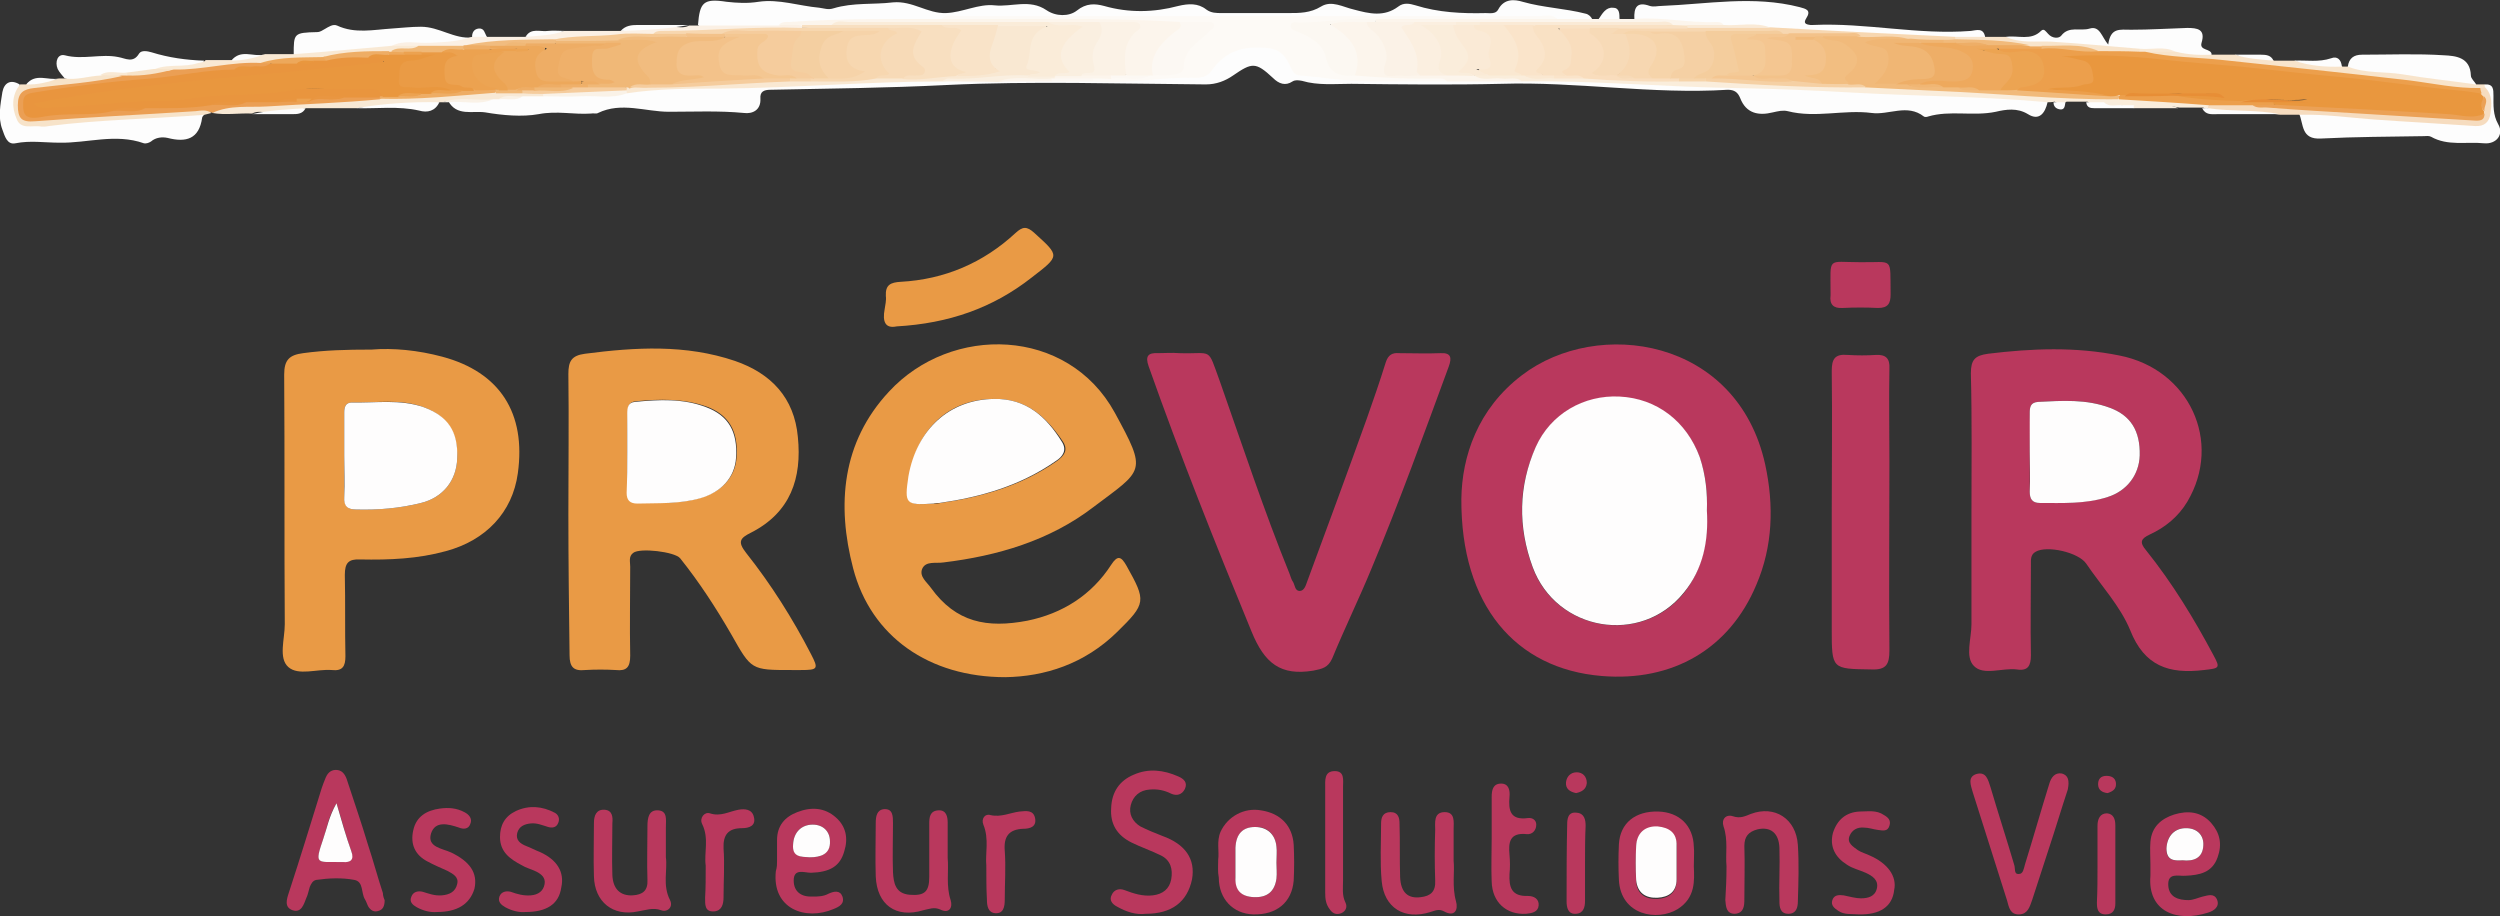 <?xml version="1.0" encoding="utf-8"?>
<!-- Generator: Adobe Illustrator 21.0.2, SVG Export Plug-In . SVG Version: 6.00 Build 0)  -->
<svg version="1.1" id="Layer_1" xmlns="http://www.w3.org/2000/svg" xmlns:xlink="http://www.w3.org/1999/xlink" x="0px" y="0px"
	 viewBox="0 0 420.5 154.1" style="enable-background:new 0 0 420.5 154.1;" xml:space="preserve">
<rect x="0" y="0" width="420.5" height="154.1" fill="#333333" stroke="none"/>
<style type="text/css">
	.st0{fill:#E99A45;}
	.st1{fill:#B9385D;}
	.st2{fill:#FEFDFD;}
	.st3{fill:#FDFDFD;}
	.st4{fill:#FAEDDB;}
	.st5{fill:#EB9F54;}
	.st6{fill:#FBF0E4;}
	.st7{fill:#F8E4CB;}
	.st8{fill:#F8E9D5;}
	.st9{fill:#F7E3C9;}
	.st10{fill:#F6DCBF;}
	.st11{fill:#F9E9D4;}
	.st12{fill:#FCF5EC;}
	.st13{fill:#FAF2E7;}
	.st14{fill:#F9EDDD;}
	.st15{fill:#FDFAF6;}
	.st16{fill:#F9E8D2;}
	.st17{fill:#FAEFE0;}
	.st18{fill:#FCF8F3;}
	.st19{fill:#F7D7B1;}
	.st20{fill:#FAEAD6;}
	.st21{fill:#F1BA7B;}
	.st22{fill:#F9DDBD;}
	.st23{fill:#FAE8D1;}
	.st24{fill:#FAE4CA;}
	.st25{fill:#EC9F4C;}
	.st26{fill:#F5D0A4;}
	.st27{fill:#F6D4AA;}
	.st28{fill:#F9E9D5;}
	.st29{fill:#E9953E;}
	.st30{fill:#EEAD65;}
	.st31{fill:#EDA85B;}
	.st32{fill:#E99641;}
	.st33{fill:#E9973E;}
	.st34{fill:#ECA250;}
	.st35{fill:#F7D7B0;}
	.st36{fill:#F8DFC0;}
	.st37{fill:#F4C792;}
	.st38{fill:#F0B877;}
	.st39{fill:#F1BC7F;}
	.st40{fill:#F5CC9D;}
	.st41{fill:#EBA156;}
	.st42{fill:#FCF8F2;}
	.st43{fill:#F9E1C4;}
	.st44{fill:#FBF2E7;}
	.st45{fill:#FBEFE0;}
	.st46{fill:#EEA95D;}
	.st47{fill:#FAECD9;}
	.st48{fill:#F9E3C8;}
	.st49{fill:#F7DAB7;}
	.st50{fill:#F6D3A9;}
	.st51{fill:#FBF2E6;}
	.st52{fill:#F0B674;}
	.st53{fill:#F3C28A;}
	.st54{fill:#F4CD9D;}
	.st55{fill:#F4C691;}
	.st56{fill:#EEAE67;}
	.st57{fill:#F2BE81;}
	.st58{fill:#ECA452;}
	.st59{fill:#E78E36;}
	.st60{fill:#E78D36;}
	.st61{fill:#EA9B45;}
	.st62{fill:#F4CFA1;}
	.st63{fill:#EFB06A;}
	.st64{fill:#ECA453;}
	.st65{fill:#F4CA97;}
</style>
<g>
	<path class="st0" d="M169.1,113.9c-12.8,0-22.6-6.8-25.6-18.3c-2.8-10.7-1.9-21.2,6-29.7c10.5-11.4,30.1-10.9,38,3.5
		c5.5,10.1,4.9,9.5-3.6,15.9c-7.3,5.6-16.1,8.2-25.2,9.3c-1.3,0.2-3-0.3-3.6,1.1c-0.5,1.3,0.8,2.2,1.5,3.2c4.2,5.8,9.4,6.8,16.2,5.5
		c5.9-1.2,10.8-4.3,14.1-9.4c1.1-1.7,1.7-1.4,2.6,0.2c3.3,5.9,3.3,6.3-1.6,11.1C182.4,111.7,175.7,113.8,169.1,113.9z M167.2,67.1
		c-7.5,0-13,5-14.2,13c-0.7,4.7-0.5,4.9,4.2,4.6c0.3,0,0.7,0,1-0.1c7-1,13.6-2.9,19.5-7c1.3-0.9,2-1.9,1.1-3.3
		C176,70.1,172.6,67,167.2,67.1z"/>
	<path class="st1" d="M245.8,83.9c0.1-7.1,2.7-15.1,10.2-20.8c12.7-9.7,36.2-6.3,40.9,15c1.5,6.9,1.3,13.8-1.5,20.3
		c-4.5,10.7-14,16.3-26,15.3C254.9,112.5,245.7,101.8,245.8,83.9z M287.1,85.9c0.1-3.1-0.2-6-1.2-8.9c-2.2-6-7.2-9.9-13.5-10.2
		c-6-0.3-11.6,2.9-14.1,8.5c-3,6.6-3,13.4-0.5,20.2c4,10.7,18.2,13.1,25.4,4.3C286.4,95.7,287.3,90.9,287.1,85.9z"/>
	<path class="st1" d="M331.6,86.3c0-7.8,0.1-15.7-0.1-23.5c0-2.3,0.7-3,2.9-3.3c7.4-0.9,14.7-1.2,22.1,0.3
		c11.7,2.3,17.4,14.5,11.4,24.6c-1.5,2.5-3.7,4.3-6.3,5.5c-1.5,0.7-1.8,1.3-0.6,2.7c4.4,5.5,8,11.4,11.3,17.6c1.2,2.2,1,2.2-1.6,2.5
		c-5.8,0.7-10-0.6-12.4-6.7c-1.7-4.1-4.9-7.5-7.4-11.2c-1.3-1.9-6.6-3.1-8.5-2c-0.9,0.5-0.8,1.4-0.8,2.2c0,5.1-0.1,10.2,0,15.2
		c0,1.8-0.5,2.7-2.4,2.4c-2.4-0.3-5.6,1.1-7.2-0.6c-1.5-1.5-0.4-4.6-0.4-7C331.6,98.8,331.6,92.5,331.6,86.3
		C331.6,86.3,331.6,86.3,331.6,86.3z M341.4,76c0,2.2,0,4.5,0,6.7c0,1.2,0.4,1.9,1.7,1.9c3.8,0,7.7,0.1,11.4-1c3.2-1,5.3-3.7,5.4-7
		c0.1-4.1-1.5-6.7-5-8c-3.9-1.5-8-1.2-12.1-1c-1.3,0.1-1.4,0.9-1.4,1.9C341.5,71.7,341.4,73.8,341.4,76z"/>
	<path class="st0" d="M95.6,86.4c0-7.8,0.1-15.7,0-23.5c0-2.1,0.5-3.1,2.8-3.4c8.5-1.1,16.9-1.6,25.2,1.2c6.1,2.1,10,6.2,10.6,12.8
		c0.7,6.9-1.2,12.7-7.9,16.1c-1.8,0.9-2.3,1.5-0.8,3.4c4.2,5.3,7.8,11,10.9,17c1.3,2.5,1.2,2.7-1.7,2.7c-0.5,0-1,0-1.5,0
		c-6.9,0-6.8,0-10.2-6c-2.6-4.5-5.4-8.8-8.6-12.8c-0.9-1.1-6.8-1.8-7.9-0.9c-0.8,0.6-0.5,1.5-0.5,2.3c0,5-0.1,10,0,15
		c0,1.9-0.6,2.6-2.4,2.4c-1.7-0.1-3.5-0.1-5.2,0c-1.9,0.2-2.6-0.5-2.6-2.5C95.7,102.3,95.6,94.3,95.6,86.4z M105.5,76.1
		c0,2.2,0,4.5,0,6.7c0,1.2,0.5,1.8,1.8,1.8c3.6-0.1,7.1,0.2,10.6-0.9c3.5-1,5.8-3.5,6-6.8c0.3-4.4-1.3-7.1-5-8.5
		c-3.9-1.4-8-1.3-12-0.9c-1.2,0.1-1.3,1-1.3,2C105.5,71.8,105.5,73.9,105.5,76.1z"/>
	<path class="st0" d="M62.5,58.8c3.6-0.3,7.8,0.1,11.9,1.2c9.7,2.6,14.1,9.5,12.7,19.6c-0.9,6.6-5.4,11.3-12.1,13.1
		c-4.7,1.3-9.5,1.5-14.4,1.4c-2-0.1-2.6,0.6-2.6,2.6c0.1,4.6,0,9.2,0.1,13.7c0,1.7-0.5,2.5-2.3,2.3c-2.5-0.2-5.6,1-7.3-0.5
		c-1.7-1.5-0.6-4.7-0.6-7.2c-0.1-14,0-28-0.1-42c0-2.5,0.9-3.3,3.2-3.6C54.7,58.9,58.2,58.8,62.5,58.8z M57.9,76.6c0,2.3,0,4.7,0,7
		c0,1.5,0.5,2.1,2,2.1c3.7,0.1,7.3-0.2,10.9-1.1c3.7-0.9,6-3.8,6.1-7.5c0.1-4.5-1.7-7.1-5.6-8.6c-4-1.5-8.1-0.7-12.1-0.8
		c-1.1,0-1.3,0.8-1.3,1.7C57.9,71.7,57.9,74.2,57.9,76.6z"/>
	<path class="st1" d="M198.3,59.4c5.8,0.2,4.7-1.2,6.9,4.8c3.8,10.8,7.4,21.7,11.7,32.3c0.2,0.5,0.3,1,0.6,1.4
		c0.3,0.5,0.3,1.5,1.1,1.5c0.7,0,1-0.8,1.2-1.4c3.4-9.2,6.8-18.4,10.1-27.6c1.1-3.1,2.2-6.3,3.2-9.5c0.4-1.2,1.1-1.6,2.2-1.5
		c2.3,0,4.7,0.1,7,0c1.8-0.1,1.9,0.8,1.4,2.2c-4.2,11.4-8.3,22.8-13,34c-2.1,5.1-4.5,10-6.6,15.1c-0.7,1.6-1.7,1.8-3.2,2.1
		c-5.5,0.9-8.2-1.2-10.4-6.6c-6.1-14.8-12-29.6-17.3-44.6c-0.6-1.7-0.1-2.3,1.6-2.2C196,59.4,197.1,59.3,198.3,59.4z"/>
	<path class="st1" d="M308.1,86.1c0-7.9,0.1-15.8,0-23.7c0-2,0.5-2.9,2.7-2.7c1.6,0.1,3.2,0.1,4.7,0c1.7-0.1,2.4,0.6,2.3,2.3
		c-0.1,5.2,0,10.5,0,15.7c0,10.6-0.1,21.1,0,31.7c0,2.3-0.5,3.3-3,3.2c-6.7-0.1-6.7,0-6.7-6.8C308.1,99.2,308.1,92.6,308.1,86.1
		C308.1,86.1,308.1,86.1,308.1,86.1z"/>
	<path class="st0" d="M150.8,54.9c-1.9,0.4-2.4-0.8-2-2.9c0.1-0.7,0.3-1.5,0.2-2.2c-0.1-1.9,0.8-2.3,2.5-2.4
		c7.4-0.4,13.9-3.2,19.3-8.2c1.2-1.1,1.9-1.2,3.2,0c4.3,3.9,4.3,3.8-0.5,7.5C167,51.8,159.6,54.4,150.8,54.9z"/>
	<path class="st1" d="M64.7,151.4c0,1-0.3,1.6-1,1.8c-0.8,0.3-1.4-0.1-1.8-0.8c-0.2-0.4-0.3-0.8-0.5-1.1c-0.7-1.1-0.2-3-1.8-3.3
		c-2.1-0.4-4.3-0.3-6.4,0c-0.6,0.1-0.9,0.7-1.1,1.2c-0.2,0.6-0.3,1.3-0.6,1.9c-0.4,1-0.8,2.5-2.3,2c-1.4-0.5-1-1.8-0.6-3
		c1.9-5.8,3.7-11.7,5.5-17.5c0.2-0.6,0.4-1.1,0.6-1.6c0.3-0.8,0.8-1.5,1.8-1.5c1,0,1.5,0.7,1.8,1.5c1.2,3.7,2.5,7.4,3.6,11.1
		c0.9,2.7,1.6,5.4,2.5,8.1C64.4,150.7,64.6,151.2,64.7,151.4z M56.6,135.1c-1.4,2.3-1.6,4.2-2.2,5.9c-1.6,4.7-1,3.9,3.3,4
		c1.3,0,1.8-0.4,1.4-1.8C58.2,140.8,57.6,138.2,56.6,135.1z"/>
	<path class="st1" d="M192.7,153.7c-1.6,0.2-3.2-0.3-4.8-1.2c-0.8-0.4-1.4-1.1-0.9-2c0.4-0.9,1.3-1.1,2.1-0.8
		c1.6,0.6,3.1,1.1,4.8,0.9c1.7-0.2,2.8-1.1,3.1-2.7c0.3-1.7-0.1-3.2-1.7-4c-1.6-0.8-3.4-1.4-5-2.2c-2.4-1.2-3.6-3.1-3.4-5.8
		c0.1-2.7,1.4-4.6,3.8-5.6c2.5-1.1,5-0.8,7.5,0.3c0.9,0.4,1.6,1,1.1,2.1c-0.5,1-1.4,1.2-2.3,0.8c-1.2-0.6-2.3-0.8-3.6-0.7
		c-1.7,0.1-2.8,1.1-3.2,2.6c-0.4,1.5,0.3,2.8,1.6,3.6c1.2,0.6,2.4,1.1,3.7,1.6c3.9,1.4,5.6,3.9,5,7.3
		C199.7,151.7,197.1,153.7,192.7,153.7z"/>
	<path class="st1" d="M347.8,132.8c-1,3-2.1,6.7-3.3,10.3c-0.9,2.8-1.8,5.5-2.7,8.3c-0.4,1.1-0.7,2.3-2.1,2.4
		c-1.6,0.1-1.8-1.2-2.1-2.3c-1.9-6.1-3.9-12.2-5.8-18.3c-0.3-1.1-0.9-2.5,0.6-3c1.7-0.5,2,1,2.4,2.2c1.3,4.4,2.7,8.7,4,13.1
		c0.2,0.6-0.1,1.6,0.8,1.5c0.7,0,0.8-0.9,1-1.6c1.4-4.5,2.7-9.1,4.1-13.6c0.3-1,0.9-1.9,2.1-1.7
		C347.9,130.4,348.1,131.3,347.8,132.8z"/>
	<path class="st1" d="M112,144.2c0.3,2.1-0.6,4.7,0.7,7.2c0.6,1.2-0.5,2.1-1.5,1.7c-1.4-0.5-2.6,0-3.9,0.2c-4.2,0.9-7.3-1.6-7.4-5.9
		c-0.1-3,0-6,0-9c0-1.2,0.4-2.3,1.8-2.2c1.3,0.1,1.4,1.2,1.3,2.3c0,2.9-0.1,5.8,0,8.7c0.1,2.3,1.3,3.5,3.4,3.4
		c1.7-0.1,2.6-0.8,2.5-2.6c-0.1-3,0-6,0-9c0-1.4,0.2-2.8,1.8-2.7c1.6,0.1,1.3,1.6,1.3,2.8C112,140.6,112,142.2,112,144.2z"/>
	<path class="st1" d="M244.5,144.8c0.2,1.8-0.3,4.3,0.4,6.8c0.4,1.4-0.2,2.7-2,1.7c-0.9-0.5-1.6-0.1-2.3,0.1
		c-4.4,1.4-7.8-0.7-8.2-5.2c-0.3-3.2-0.1-6.5-0.1-9.7c0-1,0.3-1.9,1.6-1.9c1.3,0,1.5,1,1.5,1.9c0.1,3,0,6,0.1,9
		c0.1,2.6,1.3,3.7,3.5,3.4c1.6-0.2,2.5-0.9,2.4-2.8c-0.1-2.8-0.1-5.7,0-8.5c0-1.2-0.3-3,1.6-3c1.8,0,1.5,1.7,1.5,2.9
		C244.5,141.1,244.5,142.6,244.5,144.8z"/>
	<path class="st1" d="M290.4,145.7c-0.2-2,0.3-4.4-0.5-6.7c-0.4-1.2,0.4-2.1,1.6-1.7c1.2,0.4,2,0,3-0.4c4-1.5,7.6,0.8,7.9,5.2
		c0.2,3.1,0.1,6.3,0,9.5c0,1.1-0.3,2.1-1.6,2.1c-1.4,0-1.5-1.2-1.5-2.1c-0.1-3,0.1-6,0-9c-0.1-2.5-1.5-3.6-3.7-3.1
		c-1.5,0.4-2.2,1.2-2.2,2.8c0.1,3,0,6,0,9c0,1.1-0.1,2.3-1.6,2.4c-1.5,0-1.5-1.3-1.6-2.3C290.3,149.6,290.4,147.9,290.4,145.7z"/>
	<path class="st1" d="M159.4,144.3c0.2,2.2-0.3,4.7,0.5,7.1c0.4,1.3-0.3,2.3-1.7,1.6c-1.1-0.5-1.9-0.1-2.9,0.1
		c-4.6,1.4-7.8-0.9-8-5.7c-0.1-3,0-6,0-9c0-1.1,0.2-2.2,1.4-2.3c1.5-0.1,1.5,1.2,1.5,2.4c0,2.7-0.1,5.5,0,8.2
		c0.1,1.8,0.4,3.6,2.8,3.8c2.5,0.2,3.3-0.5,3.3-3c0-3,0-6,0-9c0-1,0.1-2.1,1.5-2.2c1.4-0.1,1.6,1.1,1.6,2.1
		C159.4,140.3,159.4,142.2,159.4,144.3z"/>
	<path class="st1" d="M130.7,144.8c0-1.2,0-2.3,0-3.5c0-2.4,1.3-3.9,3.4-4.7c2.3-0.9,4.6-0.8,6.5,0.9c1.7,1.5,2.1,3.5,1.4,5.7
		c-0.7,2.5-2.4,3.5-5.6,3.6c-1.1,0-2.9-0.8-2.9,1.3c0,1.9,1.3,2.8,3.2,2.7c0.9,0,1.8,0,2.7-0.5c0.9-0.4,1.9-0.6,2.3,0.5
		c0.4,1.2-0.5,1.7-1.5,2.1c-4.7,2-10.4,0-9.7-6.4C130.7,145.9,130.7,145.3,130.7,144.8C130.7,144.8,130.7,144.8,130.7,144.8z
		 M136.2,144.2c1.8,0,3.4-0.5,3.4-2.7c0-1.6-1.1-2.8-2.9-2.8c-1.9,0-3.2,1.3-3.3,3.3C133.3,144.1,134.7,144.1,136.2,144.2z"/>
	<path class="st1" d="M204.9,144.6c0.2-1.4-0.3-3.1,0.4-4.7c1.2-2.6,4-4.1,6.8-3.6c3.3,0.5,5.3,2.6,5.5,5.8c0.1,2,0.1,4,0,6
		c-0.3,3.7-2.9,5.8-6.8,5.7c-3.4-0.1-5.8-2.6-5.8-6.2C204.8,146.6,204.9,145.7,204.9,144.6z M214.7,145.1
		C214.7,145.1,214.7,145.1,214.7,145.1c0-0.9,0.1-1.8,0-2.7c-0.2-2.1-1.6-3.4-3.6-3.3c-2.1,0-3.2,1.3-3.3,3.5c0,1.7,0,3.3,0,5
		c0,2.1,1,3.2,3.1,3.3c2.3,0.1,3.5-1,3.8-3.1C214.8,146.9,214.7,146,214.7,145.1z"/>
	<path class="st1" d="M284.9,145.7c0.1,2.4,0.3,5.3-2.7,7.2c-3.4,2.1-9.6,1.1-9.9-4.9c-0.1-2-0.1-4,0-6c0.2-3.6,2.8-5.6,6.6-5.5
		c3.6,0.1,5.9,2.4,6,5.9C285,143.3,284.9,144.2,284.9,145.7z M282,145.2C282,145.2,282,145.2,282,145.2c0-0.9,0-1.8,0-2.7
		c0.1-2.2-1.2-3.2-3.2-3.3c-2.1-0.2-3.5,1.1-3.6,3.3c-0.1,1.9-0.1,3.8,0,5.7c0.1,2.2,1.6,3.1,3.6,3c1.8-0.1,3.2-1,3.2-3.1
		C282,147.1,282,146.2,282,145.2z"/>
	<path class="st1" d="M361.7,145.3c0-1.2-0.1-2.5,0-3.7c0.2-2.5,1.8-3.9,4-4.6c2.3-0.7,4.5-0.5,6.2,1.4c1.5,1.7,1.9,3.6,1.1,5.8
		c-0.9,2.6-3.1,3-5.4,3.1c-1.2,0.1-3-0.6-2.9,1.6c0.1,2,1.7,2.5,3.4,2.5c0.8,0,1.6-0.4,2.4-0.6c0.9-0.2,1.9-0.6,2.4,0.5
		c0.5,1.2-0.5,1.9-1.5,2.2c-5.3,1.7-10.2-0.2-9.7-6.2C361.7,146.6,361.7,145.9,361.7,145.3C361.7,145.3,361.7,145.3,361.7,145.3z
		 M367.1,144.7c1.8,0.2,3.4-0.3,3.5-2.5c0.1-1.7-0.9-2.8-2.7-2.9c-2.1-0.1-3.4,1.2-3.5,3.4C364.3,144.7,365.6,144.8,367.1,144.7z"/>
	<path class="st1" d="M73.5,153.4c-1.1,0.1-2.3-0.2-3.4-0.8c-0.7-0.4-1.3-0.9-0.9-1.8c0.3-0.8,1.1-1,1.9-0.8c1,0.3,2,0.7,3.2,0.6
		c1.3-0.1,2.3-0.6,2.6-1.9c0.3-1.2-0.7-1.7-1.6-2.2c-1.1-0.5-2.3-1-3.4-1.6c-2.1-1.1-2.9-2.9-2.4-5.2c0.5-2.4,2.3-3.4,4.5-3.7
		c1.4-0.2,2.8-0.1,4.1,0.6c0.8,0.4,1.4,1.1,1,2c-0.3,0.9-1.2,0.9-1.9,0.6c-1.8-0.6-4-1.2-4.7,1c-0.7,2.3,1.9,2.5,3.4,3.2
		c3.1,1.5,4.5,3.4,3.9,6.1C79,152.1,76.9,153.4,73.5,153.4z"/>
	<path class="st1" d="M88.4,153.4c-1.1,0.1-2.3-0.2-3.4-0.8c-0.7-0.4-1.3-0.9-1-1.8c0.3-0.8,1.1-1,1.9-0.8c1.1,0.4,2.2,0.7,3.4,0.6
		c1.2-0.1,2.1-0.7,2.3-1.9c0.2-1.1-0.6-1.7-1.4-2.1c-0.8-0.4-1.7-0.6-2.5-1.1c-1.9-1-3.6-2.2-3.6-4.7c0-2,0.8-3.5,2.7-4.4
		c2.2-1,4.4-0.8,6.5,0.3c0.6,0.3,0.9,1,0.6,1.7c-0.3,0.8-1,0.9-1.7,0.7c-1-0.3-1.9-0.7-2.9-0.6c-1.1,0.1-2,0.5-2.3,1.6
		c-0.3,1.2,0.5,1.8,1.5,2.2c0.8,0.3,1.5,0.7,2.3,1c2.9,1.3,4.2,3.4,3.6,6C94,152.1,91.9,153.4,88.4,153.4z"/>
	<path class="st1" d="M312.6,153.8c-1.2-0.1-2.4,0.1-3.4-0.6c-0.6-0.4-1.3-0.9-1-1.8c0.3-0.9,1.1-0.9,1.9-0.8c1,0.2,2,0.5,2.9,0.5
		c1.2,0,2.4-0.3,2.7-1.7c0.3-1.4-0.8-2.1-1.9-2.6c-1.1-0.5-2.2-0.7-3.2-1.4c-1.9-1.2-2.9-3-2.3-5.3c0.7-2.2,2.2-3.5,4.5-3.6
		c1.4,0,2.8-0.3,4.1,0.6c0.7,0.4,1.2,0.9,0.9,1.8c-0.3,1-1.1,0.8-1.9,0.7c-0.8-0.1-1.6-0.4-2.4-0.4c-1.1-0.1-2,0.4-2.4,1.4
		c-0.5,1.2,0.6,1.8,1.4,2.4c0.6,0.4,1.4,0.6,2,0.9c3,1.3,4.6,3.5,4.1,5.8C318.3,152.5,316.2,153.9,312.6,153.8z"/>
	<path class="st1" d="M250.9,141.1c0-2.3,0-4.7,0-7c0-1.2,0.2-2.3,1.6-2.3c1.3,0,1.5,1.2,1.4,2.2c-0.2,2.3,0.1,4,3.1,3.6
		c0.7-0.1,1.4,0.3,1.4,1.1c0,1-0.7,1.7-1.6,1.6c-2.9-0.3-3.1,1.4-2.9,3.5c0.1,1.1,0.1,2.2,0,3.2c-0.1,2.2,0.3,3.8,3.1,3.7
		c1,0,1.9,0.5,1.8,1.6c-0.1,1.1-1.1,1.3-2.1,1.4c-3.3,0.2-5.7-1.9-5.8-5.4C250.8,145.9,250.9,143.5,250.9,141.1
		C250.9,141.1,250.9,141.1,250.9,141.1z"/>
	<path class="st1" d="M222.9,141.2c0-2.9,0-5.8,0-8.7c0-1.2-0.2-2.8,1.6-2.8c1.7,0,1.4,1.5,1.4,2.7c0,5.2,0,10.5,0,15.7
		c0,1.2-0.2,2.5,0.4,3.7c0.4,0.8,0,1.5-0.7,1.8c-0.8,0.3-1.4,0.1-1.9-0.6c-0.7-0.9-0.8-1.8-0.8-2.8
		C222.9,147.1,222.9,144.1,222.9,141.2z"/>
	<path class="st1" d="M312.8,44.1c5.8,0.1,5.1-1.1,5.2,5.4c0,1.5-0.4,2.3-2.1,2.3c-2-0.1-4-0.1-6,0c-1.5,0.1-2.2-0.6-2-2.1
		c0-0.2,0-0.3,0-0.5C307.9,43.1,307.3,44.1,312.8,44.1z"/>
	<path class="st1" d="M118.7,145.6c-0.3-2.1,0.6-4.6-0.6-7c-0.5-1,0.4-2.1,1.3-1.8c1.8,0.6,3.2-0.3,4.8-0.6c1.1-0.2,2.3-0.1,2.6,1.2
		c0.4,1.5-0.8,1.9-2,1.9c-2.3,0-3.2,1.1-3.1,3.4c0.2,2.7,0,5.5,0,8.2c0,1.2-0.3,2.3-1.6,2.4c-1.6,0.1-1.5-1.2-1.5-2.3
		C118.7,149.3,118.7,147.7,118.7,145.6z"/>
	<path class="st1" d="M165.9,145.6c-0.2-2,0.5-4.5-0.5-6.9c-0.4-1,0.3-1.9,1.2-1.6c1.8,0.4,3.3-0.4,4.9-0.6c1.1-0.1,2.3-0.3,2.6,1.1
		c0.3,1.5-0.9,1.8-2,1.8c-2.4,0.1-3.3,1.3-3.1,3.7c0.2,2.7,0,5.5,0,8.2c0,1.2-0.2,2.4-1.6,2.3c-1.2-0.1-1.4-1.2-1.4-2.3
		C165.9,149.5,165.9,147.8,165.9,145.6z"/>
	<path class="st1" d="M352.8,145.6c0-2.2,0-4.5,0-6.7c0-1.1,0.4-2.1,1.6-2.1c1.1,0.1,1.4,1,1.4,2c0,4.4,0,8.8,0,13.2
		c0,1-0.4,1.8-1.6,1.8c-1.4,0-1.5-1-1.5-2C352.8,149.7,352.8,147.6,352.8,145.6C352.8,145.6,352.8,145.6,352.8,145.6z"/>
	<path class="st1" d="M266.6,145.3c0,2.1,0,4.1,0,6.2c0,1-0.2,2.1-1.5,2.2c-1.4,0.1-1.6-1.1-1.6-2.1c0-4.3,0-8.6,0.1-12.9
		c0-0.9,0.1-2.2,1.6-2c1.3,0.1,1.5,1.2,1.5,2.2C266.6,141,266.6,143.2,266.6,145.3C266.6,145.3,266.6,145.3,266.6,145.3z"/>
	<path class="st1" d="M265.1,133.4c-1-0.2-1.8-0.7-1.7-1.8c0.1-1,0.8-1.7,1.8-1.7c1,0,1.7,0.7,1.7,1.8
		C266.8,132.8,266,133.2,265.1,133.4z"/>
	<path class="st1" d="M354.5,133.4c-0.9-0.1-1.6-0.5-1.6-1.5c0-0.9,0.5-1.4,1.4-1.4c0.8,0,1.5,0.3,1.6,1.2
		C356,132.7,355.4,133.1,354.5,133.4z"/>
	<path class="st2" d="M167.2,67.1c5.4-0.1,8.8,3,11.4,7.2c0.9,1.4,0.2,2.5-1.1,3.3c-5.9,4.1-12.5,6-19.5,7c-0.3,0-0.7,0-1,0.1
		c-4.7,0.3-4.9,0.1-4.2-4.6C154.2,72.2,159.7,67.2,167.2,67.1z"/>
	<path class="st2" d="M287.1,85.9c0.3,5-0.6,9.8-3.9,13.8c-7.2,8.9-21.4,6.5-25.4-4.3c-2.5-6.8-2.4-13.6,0.5-20.2
		c2.5-5.6,8.1-8.8,14.1-8.5c6.3,0.3,11.3,4.2,13.5,10.2C286.9,79.9,287.2,82.9,287.1,85.9z"/>
	<path class="st2" d="M341.4,76c0-2.2,0-4.3,0-6.5c0-1,0.1-1.8,1.4-1.9c4.1-0.2,8.1-0.5,12.1,1c3.5,1.3,5.1,3.9,5,8
		c-0.1,3.3-2.2,6-5.4,7c-3.7,1.2-7.6,1-11.4,1c-1.3,0-1.7-0.7-1.7-1.9C341.5,80.5,341.4,78.2,341.4,76z"/>
	<path class="st2" d="M105.5,76.1c0-2.2,0-4.3,0-6.5c0-1,0.1-1.9,1.3-2c4.1-0.4,8.1-0.6,12,0.9c3.7,1.4,5.3,4.1,5,8.5
		c-0.2,3.3-2.5,5.8-6,6.8c-3.5,1-7.1,0.8-10.6,0.9c-1.3,0-1.8-0.6-1.8-1.8C105.5,80.6,105.5,78.4,105.5,76.1z"/>
	<path class="st2" d="M57.9,76.6c0-2.4,0-4.8,0-7.2c0-0.9,0.2-1.7,1.3-1.7c4,0.1,8.1-0.6,12.1,0.8c4,1.5,5.8,4,5.6,8.6
		c-0.1,3.7-2.4,6.6-6.1,7.5c-3.6,0.9-7.2,1.2-10.9,1.1c-1.5,0-2.1-0.6-2-2.1C58,81.2,57.9,78.9,57.9,76.6z"/>
	<path class="st2" d="M56.6,135.1c0.9,3.1,1.6,5.6,2.5,8.1c0.5,1.4-0.1,1.9-1.4,1.8c-4.4-0.1-4.9,0.7-3.3-4
		C55,139.3,55.3,137.4,56.6,135.1z"/>
	<path class="st2" d="M136.2,144.2c-1.5-0.1-3,0-2.8-2.2c0.1-2,1.4-3.3,3.3-3.3c1.8,0,2.9,1.2,2.9,2.8
		C139.7,143.7,138,144.2,136.2,144.2z"/>
	<path class="st2" d="M214.7,145.1c0,0.9,0.1,1.8,0,2.7c-0.3,2.1-1.5,3.2-3.8,3.1c-2.2-0.1-3.2-1.2-3.1-3.3c0-1.7,0-3.3,0-5
		c0.1-2.3,1.2-3.5,3.3-3.5c2,0,3.4,1.2,3.6,3.3C214.8,143.2,214.7,144.1,214.7,145.1C214.7,145.1,214.7,145.1,214.7,145.1z"/>
	<path class="st2" d="M282,145.2c0,0.9,0,1.8,0,2.7c0,2.1-1.3,3-3.2,3.1c-2,0.1-3.4-0.8-3.6-3c-0.1-1.9-0.1-3.8,0-5.7
		c0.1-2.2,1.5-3.4,3.6-3.3c2,0.2,3.3,1.1,3.2,3.3C282,143.4,282,144.3,282,145.2C282,145.2,282,145.2,282,145.2z"/>
	<path class="st2" d="M367.1,144.7c-1.5,0.1-2.7,0-2.7-2c0.1-2.1,1.4-3.5,3.5-3.4c1.8,0.1,2.8,1.3,2.7,2.9
		C370.5,144.4,368.9,144.9,367.1,144.7z"/>
</g>
<g>
	<path class="st3" d="M344.4,17.2c-0.4,1.8-1.4,3.2-3.3,2c-1.8-1.1-3.7-0.8-5.4-0.4c-3.8,0.8-7.7-0.3-11.4,0.8
		c-0.2,0.1-0.6,0.1-0.7,0c-2.8-2.2-5.9-0.2-8.8-0.6c-4.7-0.6-9.4,0.9-14.1-0.3c-0.8-0.2-1.6,0-2.5,0.2c-2.4,0.6-4.5,0.2-5.5-2.4
		c-0.4-1-1-1.4-2.1-1.4c-12.7,0.8-25.4-1.4-38.1-1c-8.4,0.2-16.8,0.1-25.2,0c-2.8,0-5.6,0.3-8.3-0.5c-0.6-0.1-1.1-0.2-1.6,0.1
		c-1.2,0.8-2.3,0.4-3.3-0.6c-2.9-2.7-3.5-2.6-6.7-0.4c-1.3,0.9-2.8,1.5-4.6,1.5c-14.5-0.1-29.1-0.6-43.6,0.1
		c-9.9,0.5-19.8,0.6-29.6,0.8c-1.1,0-1.8,0.3-1.7,1.5c0.1,1.9-1.3,2.6-2.8,2.4c-4.2-0.4-8.4-0.2-12.6-0.2c-3.9,0-8-1.7-11.9,0.2
		c-0.3,0.2-0.8,0-1.2,0.1c-2.9,0.2-5.7-0.5-8.8,0.1c-2.8,0.5-6.1,0.2-9-0.3c-2.1-0.3-4.8,0.7-6.2-1.9c1.3-1.1,2.8-0.6,4.3-0.7
		c1-0.1,2,0.1,2.9-0.3c0.4-0.1,0.8-0.2,1.3-0.2c1.4-0.1,2.8,0.1,4.2-0.4c1.2-0.2,2.4-0.1,3.5-0.2c4.6-0.2,9.2,0.4,13.8-0.4
		c17.6-1.2,35.3-1.4,52.9-2.1c3.2,0,6.3,0,9.5,0c3,0,6,0,9,0c2.3,0,4.6,0,6.9,0c5.7,0.4,11.4-0.5,17.2-0.7c1.5-0.1,2.5-0.9,3.3-2
		c2.3-3.1,5.8-3,9-3.1c1.7,0,3,1.2,3.8,2.6c0.9,1.7,2.3,2.2,4,2.4c7.5,1.1,15.1,0.7,22.6,0.8c4.1,0,8.2,0,12.3,0
		c8.1-0.3,16.1,0.4,24.2,0.6c9.6,0.3,19.1,0.6,28.7,1c8.1,0.3,16.1,0.8,24.2,1.1c3.2,0.1,6.5,0.1,9.7,0.9
		C343.2,16.6,343.9,16.6,344.4,17.2z"/>
	<path class="st3" d="M117.4,4.2c0.3-3.8,0.9-4.5,4.8-3.9c1.8,0.2,3.5,0.3,5.4,0c3.4-0.5,6.8,0.7,10.2,1c0.8,0.1,1.5,0.4,2.4,0.1
		c3.3-1,6.7-0.6,10-1c3.3-0.3,5.8,1.9,8.9,1.8c2.8-0.1,5.5-1.6,8.2-1.3c2.9,0.3,5.9-1.1,8.7,0.8c1.6,1.1,3.8,1.1,5.1,0.1
		c1.6-1.3,3.1-1.2,4.6-0.8c4.2,1.2,8.4,1.1,12.5,0c1.7-0.4,3.3-0.5,4.7,0.6c0.8,0.6,1.7,0.6,2.6,0.6c3.7,0,7.5,0,11.2,0
		c1.9,0,3.7,0,5.5-1.1c1.8-1.1,3.7,0.1,5.5,0.5c2.6,0.7,5.1,1.3,7.5-0.5c0.9-0.7,1.9-0.5,2.9-0.2c3.8,1.2,7.8,1.4,11.8,1.3
		c0.7,0,1.7,0.2,2.1-0.6c1-1.9,2.8-1.7,4.1-1.3c3.5,1,7.1,1.1,10.6,2c0.5,0.1,0.9,0.5,1.1,0.9c-1.9,1.2-4.1,0.6-6.1,0.5
		c-1.1-0.4-2.3-0.3-3.5-0.3c-16.6,0-33.1,0.1-49.7,0.1c-15.5,0-31-0.1-46.4-0.1c-1.2,0-2.5-0.1-3.7,0.3c-3.9,0.4-7.8,0.2-11.7,0.2
		c-5.3,0-10.6,0.5-15.9,0.9c-3.8,0.3-7.6,0.1-11.4,0.1C118.7,4.9,118,4.8,117.4,4.2z"/>
	<path class="st3" d="M34.4,19.2c-0.1,0.2-0.4,0.4-0.4,0.6c-0.5,3.6-2.7,4.2-5.8,3.4c-0.9-0.2-2-0.1-2.8,0.6
		c-0.3,0.2-0.8,0.4-1.2,0.3c-4.8-1.7-9.5,0-14.2-0.1c-2.5,0-4.9-0.4-7.4,0.1c-1.4,0.3-1.8-1.2-2.2-2.3c-0.8-2.1-0.3-4.3,0-6.3
		c0.3-1.6,1.4-2.2,2.9-1.3c0.3,1.2-0.4,2.2-0.3,3.4c0.1,2.4,0.4,2.8,2.8,2.9c2.5,0.1,5-0.3,7.4-0.6c4.7-0.5,9.5-0.2,14.1-0.9
		c0.9-0.1,1.8-0.2,2.7-0.3C31.6,18.5,33.1,18.1,34.4,19.2z"/>
	<path class="st3" d="M274.9,3.2c-0.1-1.9,0.4-3,2.6-2.2c0.7,0.2,1.3,0,1.9,0c7.8-0.3,15.5-1.8,23.3,0.2c1.1,0.3,2,0.5,1.1,1.9
		c-0.5,0.8-0.1,1,0.7,1.1c0.2,0,0.3,0,0.5,0c8.9-0.4,17.6,1.7,26.5,1c0.9-0.1,2.1-0.6,2.4,1c-1.5,1.2-3.4,0.5-5,0.7
		c-6.7-0.8-13.4-0.3-20.1-1c-3.6-0.4-7.1-0.4-10.7-0.6c-2.7-0.8-5.5,0-8.2-0.5c-3.9-0.4-7.8-0.7-11.7-0.8
		C277,3.8,275.8,4.1,274.9,3.2z"/>
	<path class="st3" d="M417.9,14.2c1.5-0.1,1.5,0.8,1.5,1.9c0,1.6-0.1,3.2,0.8,4.8c1,1.7-0.3,3.4-2.4,3.2c-3-0.3-6.1,0.5-8.9-1.1
		c-0.4-0.2-0.8-0.1-1.2-0.1c-5.8,0.1-11.5,0.1-17.3,0.4c-3.4,0.2-2.9-2.4-3.7-4.2c1.2-1.1,2.7-0.7,4.1-0.6
		c6.9,0.8,13.7,0.9,20.6,1.4c0.9,0.1,1.8,0.1,2.7,0.3c3.2,0.6,4.3-0.6,3.8-3.8c-0.1-0.5-0.3-0.9-0.4-1.4
		C417.7,14.7,417.7,14.4,417.9,14.2z"/>
	<path class="st3" d="M49.4,9.2c0-3.6,0-3.7,3.9-3.8c0.6,0,0.9-0.3,1.3-0.5c0.7-0.4,1.4-0.9,2.1-0.6c3,1.4,6.1,0.7,9.2,0.5
		c1.6-0.1,3.2-0.3,4.9-0.3c3.1,0,5.6,2.1,8.6,1.8c-0.1,1.2-1.1,1-1.9,1.2c-2.9,0.7-5.8,0.5-8.7,0.5c-1,0-2,0-2.9,0.3
		c-4.8,1.2-9.7,0.2-14.5,1.6C50.7,10,50,9.8,49.4,9.2z"/>
	<path class="st4" d="M344.4,17.2c-10.7-1-21.5-1-32.3-1.6c-7-0.4-13.9-0.7-20.9-0.8c-11.8-0.2-23.5-1.3-35.3-1.1
		c-2-0.6-4.1-0.1-6.1-0.3c-0.6-0.1-1.5,0.5-1.9-0.6c0.6-0.9,1.6-0.7,2.5-0.8c1.8-0.1,3.5,0,5.3,0.1c0.3,0,0.6,0.1,0.9,0.1
		c1.7,0.5,3.4,0.2,5.1,0.3c1.6,0,3.3,0,4.9-0.1c5.3,0.5,10.5,0.6,15.8,0.5c1.6,0,3.1,0,4.7,0c9,0.6,17.9,1.2,26.9,1
		c7.9,0.3,15.8,0.9,23.7,1.2c6.2,0.2,12.4,1,18.7,0.8c5,0.3,9.9,0.4,14.8,1.3c0.3,0.1,0.5,0.4,0.5,0.7c-0.3,0.5-0.7,0.5-1.1,0.2
		c-1.3,0-2.7,0-4,0c-2.4-0.5-4.8-0.1-7.2-0.2c-0.7,0-1.4,0-2.1,0c-1.1-0.4-2.2-0.2-3.3-0.3c-1-0.1-2,0.2-2.9-0.5c-1.2,0-2.3,0-3.5,0
		c-0.7,0.5-1.3,0.5-2,0C345.1,17.2,344.7,17.2,344.4,17.2z"/>
	<path class="st3" d="M337.4,6.2c2-0.3,4.2,0.7,5.9-1c0.5-0.5,0.8,0.1,1.2,0.5c0.7,0.8,1.8,0.8,2.2,0.3c1.3-1.7,3.2-0.7,4.8-1.2
		c1.7-0.5,2,1.4,3.1,2.7c0.4-2.9,1.9-2.5,3.9-2.5c3.1,0,6.2-0.2,9.4-0.3c1.7,0,3.1,0.2,2.4,2.5c-0.4,1.4,1.7,0.9,1.7,2
		c-2,1.4-4,0.5-6,0.1c-2-0.7-4.1-0.2-6.1-0.3c-6.9-0.8-13.8-1.1-20.7-1.6C338.3,7.3,337.5,7.2,337.4,6.2z"/>
	<path class="st5" d="M35.7,19l-0.1-0.1c-8.9,0.1-17.7,1-26.5,1.6c-0.9,0.1-1.8,0.1-2.7,0.2c-3.1,0.1-3.5-0.2-3.7-2.3
		c-0.2-3,0.7-4.1,3.5-4.3c4.7-0.4,9.3-1.2,14-1.8c0.4-0.1,0.9-0.2,1.3-0.2c2.6,0.1,5.1-0.4,7.7-0.9c4.9,0,9.7-1.1,14.6-1.1
		c0.6,0,1.2,0.1,1.7,0.6c-0.4,1.7-1.8,1.1-2.8,1.3c-1.1,0-2.3-0.1-3.4,0.3c-10.4,1.4-21,2.1-31.4,3.7c-1.3,0.2-3.4-0.1-3,2
		c0.3,1.8,2.2,0.9,3.4,0.8c3.6-0.4,7.2-0.1,10.7-0.8c1.9-0.1,3.8,0.3,5.6-0.3c3.6-0.4,7.2,0.1,10.8-0.7c2-0.1,4.1,0.3,6.1-0.3
		c1.7-0.3,3.5-0.2,5.2-0.2c1,0.1,1.9,0.1,2.9,0.1c0.9,0,1.8,0.1,2.7-0.2c0.3-0.1,0.5-0.1,0.8-0.2c1.7-0.2,3.5,0.1,5.2-0.5
		c1.9-0.1,3.8-0.6,5.7,0.4c0.2,0.3,0.2,0.6-0.1,0.8c-0.9,0.6-1.9,0.7-2.8,0.7c-6.8,0-13.5,1-20.3,1.1C39,18.7,37.3,18.7,35.7,19z"/>
	<path class="st3" d="M394.9,11.2c0.2-1.4,1-2,2.4-2c4.6,0,9.2-0.2,13.8,0.1c1.9,0.1,4.4,0.3,4.5,3.4c0,0.5,0.6,1,0.9,1.5
		c-0.4,0.5-1,0.7-1.6,0.5c-3-0.8-6.1-0.5-9-1.2c-3-0.7-6.1-0.4-9-1.1C396,12.2,395,12.3,394.9,11.2z"/>
	<path class="st3" d="M10.9,13.2c-0.4-0.5-0.9-1-1.2-1.6c-0.5-1.2,0-2.6,1.2-2.3c3,0.8,6.1-0.3,9,0.3c1.2,0.2,2.5,1.1,3.5-0.6
		c0.4-0.6,1.4-0.4,2.1-0.2c2.9,0.9,5.8,1.3,8.8,1.4c-0.1,1.1-1,0.9-1.6,1c-2.3,0.3-4.5,0.3-6.8,0.7c-1.5,0.4-3,0.7-4.6,0.6
		c-1.5,0.3-3.1,0.1-4.6,0.6C14.8,13.3,12.9,13.8,10.9,13.2z"/>
	<path class="st6" d="M65.9,7.7c2-1,4.2-0.4,6.3-0.5c2.4-0.1,4.9-0.2,7.2-1c0,0,0,0,0,0c0.8-0.7,1.7-0.6,2.5,0c2.2,0,4.3,0,6.5,0
		c2-1.1,4.4-0.4,6.5-1c3.2,0,6.3,0,9.5,0c2.8-0.8,5.7-0.7,8.6-0.7c1,0,2,0.3,2.9-0.2c0.5,0,1,0,1.5,0c4.5,0,9,0,13.5,0
		c1.3-0.4,2.7-0.3,4,0c0.1,0.3,0,0.6-0.2,0.8c-0.9,0.6-1.9,0.5-2.9,0.4c-6.6-0.3-13.2,0.7-19.9,0.5c-0.7,0-1.3,0.1-2,0.3
		c-4.7,0.1-9.4,0.4-14,0.7c-1,0.1-2,0-2.9,0.3c-4.8,0.2-9.6,0.3-14.4,1c-0.3,0.1-0.6,0.1-0.9,0.2c-2.4,0.1-4.9,0-7.3,0.1
		C68.9,8.2,67.2,8.8,65.9,7.7z"/>
	<path class="st7" d="M394.9,11.2c3,1.2,6.2,0.8,9.2,1.3c4.1,0.7,8.2,1.1,12.3,1.7c0.5,0,1,0,1.5,0c0,0.2,0,0.3,0.1,0.5
		c-0.2,0.2-0.4,0.4-0.7,0.5c-1.7,0.3-3.4,0.1-5.2-0.1c-7.8-1-15.6-1.9-23.4-2.8c-5.6-0.7-11.2-1-16.8-1.7c-2.9-0.4-5.8-0.3-8.7-0.7
		c-0.9-0.1-2.1,0.2-2.3-1.2c1.7-0.3,3.4-0.3,5.1,0c2,0.5,4,0.6,6,0.5c1.3,0,2.7,0,4,0c2.1,0.6,4.5-0.1,6.5,1c1.2,0,2.3,0,3.5,0
		c1.8,0.4,3.7,0.4,5.5,0.4c0.9,0,1.8,0,2.5,0.6C394.2,11.2,394.6,11.2,394.9,11.2z"/>
	<path class="st8" d="M35.7,19c3-1.4,6.2-0.9,9.3-1.1c6.3-0.4,12.6-0.6,18.9-1.2c0.5-0.5,1.1-0.7,1.8-0.7c5.9,0.1,11.7-0.6,17.5-1
		c1.5,0,3,0,4.5,0c1.2,0.1,2.4-0.2,3.5,0.4c0.3,0.2,0.3,0.5,0.2,0.8c-1.2,0-2.3,0-3.5,0c-1.3,0.6-2.7-0.2-4,0.5c-0.3,0-0.7,0-1,0
		c-2.8,0.7-5.7-0.2-8.5,0.5c-0.2,0-0.3,0-0.5,0c-1.3,0.8-2.7,0.7-4.1,0.7c-3.3-0.1-6.6-0.1-9.9,0.3c-2.8,0-5.7,0-8.5,0
		c-2.1,0.7-4.2,0.7-6.3,0.7c-0.9,0-1.8-0.3-2.7,0.2C40.2,19,37.9,19.4,35.7,19z"/>
	<path class="st9" d="M10.9,13.2c2,0.3,4-0.4,6-0.5c1.2-0.3,2.4-0.4,3.6,0.1c-4.8,1.1-9.8,1.4-14.7,2c-1.9,0.2-2.8,0.8-2.8,2.9
		c0,2.2,0.6,2.9,2.9,2.7c9-0.7,18-1.1,27-1.7c0.9-0.1,1.8-0.3,2.7,0.3c-0.4,0.1-0.8,0.2-1.2,0.3c-8.7,0.7-17.5,0.8-26.2,1.9
		c-0.4,0.1-0.8,0.1-1.2,0.1C5.5,21,3.5,21.9,2.8,20C2,18.2,1.9,16,3.4,14.2c0.3,0,0.7,0,1,0c1.7-1,3.7-0.4,5.5-1
		C10.2,13.2,10.6,13.2,10.9,13.2z"/>
	<path class="st10" d="M417.3,14.8c0.2,0,0.5-0.1,0.7-0.1c1.3,1.3,1.1,2.9,0.9,4.4c-0.2,1.4-1,2.2-2.6,2.1c-5.7-0.4-11.4-0.7-17-1.1
		c-4.1-0.3-8.2-0.9-12.3-0.8c-1.2,0-2.3,0-3.5,0c-3.4-0.6-6.8,0.1-10.2-0.5c-0.6-0.1-1.3,0.1-1.9-0.5c0-0.2,0-0.3,0-0.5
		c2.4-1.3,4.9-0.5,7.3-0.6c3.1,0.7,6.3,0.7,9.4,0.8c8.1,0.3,16.1,1.1,24.2,1.5c1.5,0.1,3,0.3,4.4-0.2c0.2-0.2,0.3-0.3,0.4-0.5
		c0.2-0.7,0.5-1.4,0.2-2.2c-0.1-0.3-0.3-0.6-0.3-0.9C417,15.3,417.1,15,417.3,14.8z"/>
	<path class="st11" d="M65.9,7.7c1.5,0,3,0,4.6,0c-0.1,1.2-1.1,1-1.8,1.1c-0.9,0.1-1.8,0-2.6,0.3c-0.3,0.1-0.6,0.1-0.8,0.2
		c-3.6,0-7.2,0.2-10.8,0.9c-3.5,0.2-7,0.3-10.5,0.4c-5-0.3-9.8,1.2-14.8,1.1c-1.1,0.3-2.1,0.4-3.1-0.1c2.3-0.9,4.9-0.2,7.2-1
		c0.5-0.1,1-0.1,1.3-0.5c1.5,0,3,0,4.5,0c1.7-1,3.7-0.4,5.5-1c1.7,0,3.3,0,5,0C54.9,8.7,60.4,8.2,65.9,7.7z"/>
	<path class="st12" d="M274.9,3.2c4.6-0.4,9.1,0.7,13.7,0.5c0.5,0,1,0,1.3,0.5c-1.8,1.3-3.9,0.4-5.9,0.7c-0.9,0-1.9,0-2.8-0.2
		c-1.1-0.4-2.3-0.3-3.5-0.3c-9.5,0-19.1,0-28.6,0c-1.4,0-2.8,0-4.2,0c-2.3,0-4.6,0-7,0c-2.2-0.3-4.4,0.6-6.5-0.6
		c-0.2-0.3-0.1-0.6,0.2-0.8c9.7-0.1,19.4,0,29.1,0c0.4,0,0.8,0,1.2,0.2c2,0,4,0,6,0c0.3,0,0.7,0,1,0c1.2-0.7,2.3-1,3.5,0
		C273.2,3.2,274.1,3.2,274.9,3.2z"/>
	<path class="st7" d="M337.4,6.2c2.4,1.1,5,0.7,7.5,0.8c5,0.3,10,0.8,15,1.2c0.2,0.3,0.1,0.6-0.2,0.8c-2.2,0.7-4.4,0.4-6.7,0.2
		c-3.1-1.2-6.3-0.8-9.5-0.8c-0.7,0-1.5,0-2.2-0.2c-3-0.3-6-0.6-9.1-0.8c-1.1-0.1-2.2,0.1-3.1-0.4c-0.3-0.2-0.3-0.5-0.2-0.8
		c1.7,0,3.3,0,5,0C335.1,6.2,336.2,6.2,337.4,6.2z"/>
	<path class="st3" d="M59.9,18.2c4.6-0.8,9.3-1.1,14-1c-0.7,1.5-2,1.8-3.4,1.4C67,17.8,63.4,18.3,59.9,18.2z"/>
	<path class="st3" d="M371.4,18.2c4,0.6,8,0.2,12,1c-3.5,0-7,0-10.4,0c-1,0-2,0.2-2.6-1C370.7,18.2,371.1,18.2,371.4,18.2z"/>
	<path class="st3" d="M115.9,4.2c-3.8,0.7-7.6,0.9-11.5,1c0.8-0.9,1.8-1,2.9-1C110.2,4.2,113,4.2,115.9,4.2z"/>
	<path class="st3" d="M393.9,11.2c-2.7,0.1-5.4-0.1-8-1c2.1-0.1,4.1,0.3,6.2-0.4C393.1,9.4,393.8,10,393.9,11.2z"/>
	<path class="st3" d="M42.4,19.2c3-0.7,6-0.8,9-1c-0.5,1-1.4,1-2.3,1C46.8,19.2,44.6,19.2,42.4,19.2z"/>
	<path class="st3" d="M356.9,17.7c0.7,0,1.3,0,2,0c0.2,0.1,0.2,0.2,0.2,0.3c0,0.1-0.1,0.2-0.2,0.2c-2.2,0-4.4,0-6.6,0
		c-0.7,0-1.3-0.1-1.4-1c1,0,2,0,3,0C354.8,17.8,356,17.1,356.9,17.7z"/>
	<path class="st3" d="M272.4,3.2c-1.2,0-2.3,0-3.5,0c0.6-0.9,1.2-2,2.4-1.9C272.4,1.3,272.4,2.3,272.4,3.2z"/>
	<path class="st13" d="M74.4,17.2c2.8-1,5.7-0.2,8.5-0.5c-2.4,1.1-5,0.2-7.5,0.5C75.1,17.2,74.7,17.2,74.4,17.2z"/>
	<path class="st3" d="M94.9,5.2c-2.1,0.8-4.3,0.8-6.5,1c0.9-1.6,2.5-0.8,3.8-1C93.1,5.1,94,5.2,94.9,5.2z"/>
	<path class="st3" d="M382.4,10.2c-2.2-0.2-4.4-0.3-6.5-1c1.5,0,3,0,4.4,0C381.2,9.2,382,9.3,382.4,10.2z"/>
	<path class="st3" d="M9.9,13.2c-1.8,0.6-3.6,1.1-5.5,1C6,12.2,8.1,13.6,9.9,13.2z"/>
	<path class="st3" d="M44.4,9.2c-1.8,0.6-3.6,1-5.5,1C40.5,8.2,42.6,9.6,44.4,9.2z"/>
	<path class="st14" d="M358.9,18.2c0-0.2,0-0.3,0-0.5c2.5,0.3,5.1-0.6,7.5,0.5C363.9,18.2,361.4,18.2,358.9,18.2z"/>
	<path class="st3" d="M81.9,6.2c-0.8,0-1.7,0-2.5,0c0-0.7,0.3-1.3,1.1-1.4C81.5,4.7,81.5,5.6,81.9,6.2z"/>
	<path class="st3" d="M345.4,17.2c0.7,0,1.3,0,2,0c-0.1,0.6-0.1,1.3-0.9,1.2C345.8,18.3,345.4,17.9,345.4,17.2z"/>
	<path class="st15" d="M261.9,3.2c-10.2,0-20.3,0-30.5,0c-0.9,0.8-2,0.7-3.1,0.6c-3.2-0.2-6.2,0.7-9.4,0.7c2.4,1.5,4.3,3.3,5.4,6.1
		c0.7,1.9,2.6,1.3,4.2,1.4c4.4,0.4,8.7,0.6,13.1,0.6c0.8,0,1.7,0,1.9,1.1c-4.3,0-8.6,0-13,0c-4,0-7.9-0.7-11.8-1
		c-1.1-0.1-1.3-0.8-1.7-1.6c-1.3-2.8-2.7-3.1-5.6-3.1c-3.5,0-5.8,1.3-7.7,4c-0.6,0.9-1.7,1.1-2.7,1.1c-5.7-0.2-11.3,1.1-17.1,0.6
		c-0.2-0.3-0.1-0.5,0.1-0.7c0.9-0.5,1.9-0.4,2.9-0.4c2-0.1,4,0.2,6-0.2c0.2-0.1,0.5-0.1,0.7-0.2c0.9-0.1,1.8,0,2.7-0.2
		c0.7-0.1,1.6-0.3,1.8-1.1c0.6-2.7,2.7-4.3,4.8-6.3c-2-0.4-3.8-0.2-5.5-0.1C185.2,3.5,173,4,160.7,3.9c-0.8,0-1.7,0-2.3-0.7
		c0.8-0.9,1.9-0.5,2.8-0.5c13.1,0,26.1,0,39.2,0c19.5,0,39.1,0,58.6,0C260,2.7,261.1,2.3,261.9,3.2z"/>
	<path class="st16" d="M158.4,13.7c-12.4,0-24.7,1.1-37.1,1.2c-5.3,0-10.6,0-15.9,0.8c-0.2-0.2-0.3-0.5-0.2-0.8
		c0.1-0.3,0.3-0.5,0.6-0.6c0.3-0.1,0.6-0.2,0.9-0.2c6.4,0.2,12.8-0.5,19.2-0.6c2.3-0.1,4.6-0.6,6.9-0.5c1.2,0,2.4,0,3.7,0
		c3.6,0,7.3,0.2,10.9-0.5c1.5,0.1,3,0,4.5,0c2.9,0.4,5.8-0.4,8.8-0.4c2.2,0.2,4.4-0.2,6.6-0.3c0.3,0.3,0.1-0.5,0.1-0.2
		c0,0.1-0.1,0.1-0.2,0c-1.3-0.6-1.4-1.8-1.1-3c0.3-1.6,0.7-3.2,1.8-4.5c2.3-0.7,4.6-0.3,6.9-0.3c1.3,0,1.6,0.7,0.6,1.7
		c-0.3,0.4-0.6,0.8-0.8,1.2c-1,2.3-0.8,3.6,1,5.4c-0.7,1-1.9,0.9-2.9,1.2C167.8,13.3,163.1,13.2,158.4,13.7z"/>
	<path class="st12" d="M243.4,13.7c-0.5-0.6-1.2-0.5-1.8-0.5c-4.6,0.1-9.1-0.1-13.7-0.5c-0.7-1-0.1-2.1-0.4-3.1
		c-0.5-1.7-1.5-3.1-3-4.1c-0.5-0.3-1-0.8-0.7-1.4c0.3-0.7,1-0.5,1.5-0.5c1.5,0,3-0.1,4.5,0c2.6,1.5,3.8,4,4,6.8
		c0.1,1.6,0.7,1.8,2,1.7c1.2-0.1,2.3,0,3.5-0.1c1.4,0,2.8,0.1,4.1,0c1.4,0.1,2.9-0.2,4.3,0.4c0.1,0.1,0.2,0.2,0.3,0.3
		c1.4,1,3,0.3,4.5,0.5c1.2,0.2,2.5-0.4,3.5,0.5C251.7,13.7,247.6,13.7,243.4,13.7z"/>
	<path class="st17" d="M158.4,13.7c0.4-0.2,0.7-0.5,1.1-0.5c4.5,0.3,8.9-0.8,13.4-0.5c1.4-0.2,2.8-0.8,4.3-0.2
		c0.3,0.2,0.4,0.5,0.3,0.8c-0.3,0.1-0.5,0.2-0.8,0.2c-2.9,0.2-5.8-0.3-8.7,0.3C164.7,13.7,161.6,13.7,158.4,13.7z"/>
	<path class="st13" d="M105.4,15.2c0,0.2,0,0.3,0,0.5c-2.6,1-5.2,0.3-7.8,0.5c-2.1,0.1-4.1,0-6.2,0c0-0.2,0-0.3,0-0.5
		c2-1,11.8-1.5,13.8-0.7C105.5,15.1,105.1,15,105.4,15.2z"/>
	<path class="st12" d="M167.9,13.7c2.9-1.1,6-0.2,9-0.5c0.2,0.1,0.2,0.2,0.2,0.3c-0.1,0.1-0.1,0.2-0.2,0.2
		C173.9,13.7,170.9,13.7,167.9,13.7z"/>
	<path class="st18" d="M176.9,13.7c0-0.2,0-0.3,0-0.5c0.2,0,0.3,0,0.5,0c2.2-1.1,4.3-1.1,6.5,0c0,0.2,0,0.3,0,0.5
		C181.6,13.7,179.2,13.7,176.9,13.7z"/>
	<path class="st13" d="M83.9,16.7c1.2-1,2.7-0.3,4-0.5C86.7,17.1,85.2,16.5,83.9,16.7z"/>
	<path class="st12" d="M193.9,12.7c-0.2,0-0.3,0-0.5,0c-1.2,0.5-2.4,0.1-3.6,0.2c-1.5-1-1.5-2.4-1.1-3.9c0.4-1.5,0.6-3,1.8-4.5
		c-2.2-0.2-4.1-0.1-6.1,0c-2.7-0.2-5.5,0.2-8.2-0.3c-3-0.3-6.1-0.5-9.1,0.1c-0.9,0.2-1.8,0.1-2.7,0.1c-7,0-14.1,0-21.1,0
		c-1.1,0-2.2-0.1-3.2,0.3c-1.7,0.1-3.5,0.6-5.1-0.5c-1.3,0-2.7,0-4,0c0.5-0.6,1.2-0.5,1.8-0.5c8.5-0.6,17.1-0.5,25.7-0.5
		c13.3,0.1,26.7-0.3,40,0.5c1.1,0.7,0.5,1.5-0.2,1.9C195.7,7.3,194.5,9.8,193.9,12.7z"/>
	<path class="st19" d="M328.9,6.2c0,0.2,0,0.3,0,0.5c-0.6,0.7-1.3,0.7-2.1,0.7c-1.8,0-3.6,0.1-5.4-0.2c-2.8-0.7-5.7,0-8.5-0.5
		C309,6,305,6.6,301.1,6.3c-0.5,0-0.9-0.1-1.4-0.2c-4.3-0.7-8.6,0-12.8-0.3c-3.1,0.1-6.1-0.1-9.2,0c-1.6,0-3.2-0.2-4.8,0.3
		c-0.7,0.1-1.8,0.2-1.9-0.6c-0.1-1,1-1.1,1.7-1.3c3.8-0.2,7.5,0,11.3,0.2c4.6,0.2,9.3-0.3,13.9,0.2C308.2,5.2,318.6,5.7,328.9,6.2z"
		/>
	<path class="st20" d="M297.9,4.7c-4.7,0-9.3,0-14,0c-0.2-0.1-0.2-0.2-0.2-0.3c0.1-0.1,0.1-0.2,0.2-0.2c2,0,4,0,6,0
		C292.6,4.4,295.3,3.6,297.9,4.7z"/>
	<path class="st21" d="M312.9,6.2c2.8,0.2,5.7-0.5,8.5,0.5c-2,1.3-4.3,0.4-6,0.6c2.9,0.1,4.1,2.7,1.4,6.2c0.7,0.2,1.5,0,2.2,0
		c0.7,0,1.3,0.1,2,0.2c1.9,0.5,3.9,0.2,5.8,0.3c0.8,0,1.7,0,2.5,0.2c1.2,0.4,2.5,0.3,3.7,0.3c1.1,0,2.3,0,3.4,0c1,0.1,2-0.1,3.1,0
		c5,0.6,10,0.8,15,1c0.6,0,1.2,0.1,1.7,0.4c0.3,0.2,0.3,0.5,0.1,0.8c-10.1,0.1-20.2-1-30.3-1.4c-4.1-0.2-8.1-0.4-12.2-0.6
		c-0.9-0.6-2-0.1-2.9-0.3c-1-0.5-1.6-1.1-0.6-2.2c1.7-1.9,1.3-3.2-1-4.3c-0.8-0.4-1.8-0.4-2.6-0.8c-0.6-0.3-1-0.8,0.1-1.1
		C308.9,6.1,310.9,5.6,312.9,6.2z"/>
	<path class="st22" d="M282.4,13.7c-5.3,0.1-10.7-0.1-16-0.5c-1-0.6-2,0-3-0.3c-0.8-0.3-1.4-0.7-0.6-1.6c1.3-1.5,1-3,0.1-4.6
		c-1.1-2-0.9-2.4,1.4-2.4c0.9,0,1.8-0.1,2.7,0.1c3.6,2.6,4,4,2.3,7.6c0.7,0.3,1.4,0.1,2.1,0.3c0.2,0,0.5,0.1,0.7,0.2
		c1,0.3,2,0.2,2.9,0.2c0.9,0,1.8,0,2.7,0c0.9,0,1.9,0,2.8,0c0.6,0,1.1,0.1,1.6,0.4C282.5,13.1,282.6,13.4,282.4,13.7z"/>
	<path class="st23" d="M255.9,12.7c-1.8,0-3.7,0-5.5,0c-0.5-0.6-1.5,0.2-2-0.6c2.2-2.3,2.1-4.3-0.4-6.7c-0.4-0.4-0.5-0.8-0.1-1.3
		c0.4-0.1,0.7-0.1,1.1-0.1c1.2,0,2.4,0,3.5,0c2.7,1,3.4,3.2,3.4,5.8C255.9,10.7,255.8,11.7,255.9,12.7z"/>
	<path class="st24" d="M255.9,12.7c-0.1-0.6-1.4-0.3-1.1-1c1.5-3.1-0.1-5.3-1.9-7.5c1.5-0.5,3.1-0.1,4.6-0.2
		c1.5,0.8,2.2,2.2,2.6,3.7c0.4,1.5,0.4,2.9-1.1,4c-0.4,0.3,1,0.7,0.2,1.2c-0.9,0-1.9,0.3-2.8-0.2C256.2,12.7,256.1,12.7,255.9,12.7z
		"/>
	<path class="st20" d="M247.9,4.2c0,0.7,0.5,0.9,1.1,1c1.4,0.3,2.1,1.1,1.6,2.7c-0.2,0.6-0.3,1.4-0.1,1.9c0.7,1.7-0.2,2.1-2.2,1.8
		c1,0.6,1.5,0.8,2,1.1c-0.8,0-1.7,0-2.5,0c0,0,0,0,0,0c-0.9-0.7-2.1,0.2-3.2-0.7c2.1-1.8,1.7-3.6,0-5.4c-0.6-0.6-1-1.6-0.3-2.5
		c0.2-0.1,0.5-0.1,0.8-0.1C246.1,4,247,3.7,247.9,4.2z"/>
	<path class="st25" d="M356.4,16.7c0-0.2,0-0.3,0-0.5c0.3-0.4,0.7-0.6,1.2-0.6c2.6-0.1,5.2-0.2,7.8,0.1c3.8,0.4,7.7,0.7,11.5,0.8
		c1.8,0.3,3.7-0.3,5.4,0.5c0.3,0.2,0.3,0.5,0.2,0.8c-1.2,0.2-2.4,0.3-3.6-0.1c-2.5,0-5,0-7.4,0C366.4,17.3,361.4,17,356.4,16.7z"/>
	<path class="st26" d="M310.9,14.2c1,0.2,2.1-0.4,3,0.5c-9,0.1-18-0.4-27-1c-0.2-0.3-0.1-0.6,0.2-0.8c0.4-0.3,0.8-0.4,1.3-0.4
		c4.3-0.1,8.6,0.9,12.9,0.4c1.8-0.2,3.5,0.8,5.3,0.5C308,13.4,309.6,13.3,310.9,14.2z"/>
	<path class="st24" d="M263.4,12.7c1,0.2,2.1-0.4,3,0.5c-1.7,0-3.3,0-5,0c-0.2-0.3-0.1-0.5,0.1-0.7
		C262.2,12.2,262.8,12.3,263.4,12.7z"/>
	<path class="st23" d="M261.4,12.7c0,0.2,0,0.3,0,0.5c-1.7-0.2-3.4,0.5-5-0.5c1,0,2,0,3,0C260.1,12.1,260.7,12.1,261.4,12.7z"/>
	<path class="st27" d="M286.9,13.2c0,0.2,0,0.3,0,0.5c-1.5,0-3,0-4.5,0c0-0.2,0-0.3,0-0.5c0.7-0.7,1.6-0.7,2.5-0.7
		C285.6,12.5,286.4,12.5,286.9,13.2z"/>
	<path class="st14" d="M356.9,17.7c-1-0.1-2.1,0.4-3-0.5C354.9,17.3,356,16.8,356.9,17.7z"/>
	<path class="st28" d="M359.9,8.7c0-0.2,0-0.3,0-0.5c2,0.2,4.1-0.5,6,0.5c-1.7,0-3.4,0-5.1,0.1C360.5,9,360.2,8.9,359.9,8.7z"/>
	<path class="st29" d="M46.9,17.2c-1.8,0-3.7,0-5.5,0c-2,0.7-4-0.2-6,0.5c-3.6,0.6-7.3,0.5-11,0.5c-1.8,0.7-3.7-0.2-5.5,0.5
		c-3.7,0.9-7.6,0.2-11.4,0.9c-3.1,0.6-3.7,0-3.6-2.3c0-1.1,0.4-1.5,1.6-1.7c6.6-1.1,13.2-1.9,19.9-2.4c4.7-0.4,9.3-1.5,14-1.5
		c0.9-0.6,2.1,0.1,3-0.5c1-0.2,2.1,0.3,3-0.5c1.4-0.4,2.8-0.5,4.2-0.5c1.1,0,2.2,0.1,3.3-0.2c0.7-0.1,1.4,0,2.1-0.3
		c2.3-0.3,4.6-0.7,6.9-0.5c0.5,0,1,0,1.5,0.1c0.5,0.1,1,0.3,1.1,0.9c0.1,0.6-0.4,0.9-0.9,1.1c-1.3,0.5-2.8,0.6-4.2,0.8
		c-6.1,0.5-12.2,1.2-18.4,1.7c-4.8,0.4-9.6,1-14.4,1.3c-6.2,0.5-12.4,1.5-18.8,2.4c2.6,0.3,4.7-0.3,7-0.4c9.1-0.4,18.3-1,27.4-1.7
		c6.4-0.5,12.8-0.6,19.2-0.8c1.3,0,2.6-0.2,3.1,1.5c0,0.4-0.2,0.5-0.6,0.3c-2,0-4,0-6,0c-1.8,0.7-3.7-0.2-5.5,0.5l0,0
		c-0.8,0.5-1.6,0.1-2.4,0.2C49,17,47.9,16.7,46.9,17.2z"/>
	<path class="st30" d="M63.9,16.2c0.2,0,0.3,0,0.5,0c0.7-0.7,1.5-0.7,2.4-0.7c1.4,0,2.7,0.2,4.1-0.3c0.5-0.1,1.1-0.2,1.6-0.2
		c1.8-0.1,3.6,0.2,5.3-0.3c0.7-0.2,1.4-0.2,2.1-0.2c1.1,0.1,2.3-0.2,3.3,0.4c0.3,0.2,0.3,0.5,0.1,0.7c-6.5,0.5-13,1.2-19.5,1
		C63.9,16.5,63.9,16.4,63.9,16.2z"/>
	<path class="st31" d="M49.9,10.7c-1.5,0-3,0-4.5,0c-0.5,0-1.1-0.1-1.6-0.1c3.4-1.1,7-0.9,10.5-1c0.6-0.2,0.7,0.1,0.6,0.6
		c-0.7,0-1.3,0-2,0C52,10.8,50.8,10,49.9,10.7z"/>
	<path class="st9" d="M25.9,11.6c1,0,2.1,0,3.1,0.1c-2.5,0.7-5,1.1-7.6,1c-0.2-0.1-0.2-0.2-0.2-0.3c0.1-0.1,0.1-0.2,0.2-0.2
		C22.9,12,24.4,11.8,25.9,11.6z"/>
	<path class="st32" d="M35.4,17.7c1.9-1,4-0.2,6-0.5C39.5,18.2,37.4,17.4,35.4,17.7z"/>
	<path class="st32" d="M52.4,16.7c1.8-1.1,3.7-0.2,5.5-0.5C56.2,17.2,54.2,16.4,52.4,16.7z"/>
	<path class="st32" d="M18.9,18.7c1.8-1.1,3.7-0.2,5.5-0.5C22.7,19.2,20.7,18.4,18.9,18.7z"/>
	<path class="st11" d="M21.4,12.2c0,0.2,0,0.3,0,0.5c-0.3,0-0.6,0-0.9,0c-1.2,0-2.4,0-3.6-0.1C18.3,11.7,19.9,12.4,21.4,12.2z"/>
	<path class="st33" d="M42.4,11.2c-0.9,0.9-2,0.3-3,0.5C40.3,10.8,41.4,11.3,42.4,11.2z"/>
	<path class="st32" d="M46.9,17.2c0.9-0.9,2-0.3,3-0.5c0.2,0.1,0.2,0.2,0.1,0.3c-0.1,0.1-0.1,0.1-0.2,0.1
		C48.9,17.1,47.9,17.1,46.9,17.2z"/>
	<path class="st34" d="M49.9,17.1c0-0.2,0-0.3,0-0.5c0.8,0,1.7,0,2.5,0C51.7,17.5,50.7,17.1,49.9,17.1z"/>
	<path class="st35" d="M147.4,13.2c-3.6,0.7-7.3,0.5-11,0.5c-0.2-0.3-0.1-0.5,0.1-0.7c0.2-0.2,0.5-0.3,0.7-0.3
		c0.8-0.2,1.5-0.1,2.3-0.2c1.2,0,2.5,0.1,3.9-0.3c-1.4-1.6-2.2-3.5-1.2-5.4c1-1.9,3.1-0.9,4.7-1.4c-1.8,0.2-3.6,0.4-5.4,0.5
		c-2.2-0.1-4.4,0.2-6.6,0c-3.6,0.1-7.1-0.1-10.7,0c-0.9,0-1.8,0-2.7,0.3c-2,0.3-4,0.1-6.1,0.2c-1.8-0.2-3.8,0.6-5.5-0.7
		c0.4-0.5,1-0.5,1.6-0.5c7.8,0,15.6-0.8,23.4-0.5c4.6-0.5,9.2-0.5,13.8-0.5c0.5,0,1,0.1,1.4,0.3c1.2,0.4,1.7,0.8,0.4,2
		c-2,1.8-2.1,2.6-0.8,5c0.5,0.9,0.3,1.4-0.8,1.4C148.5,13,147.9,12.7,147.4,13.2z"/>
	<path class="st36" d="M149.4,4.7c-4.8,0-9.7,0-14.5,0c0-0.2,0-0.3,0-0.5c1.7,0,3.3,0,5,0c4.9-0.5,9.7-0.1,14.6-0.2
		c1.1,0,2.2,0,3.2,0c1.3,0.4,2.9-0.3,3.8,0.6c1.2,1.2-0.6,2.3-0.9,3.5c-0.5,2.2,1,3,2.3,3.9c-0.6,0.9-1.6,0.2-2.1,0.8
		c-3,0.1-6,0.8-9,0.5c0.1-1.5,1.6-0.7,2.4-1.5c-1.4-1.9-1.9-3.9,0-6.2C152.5,5.3,151,5,149.4,4.7z"/>
	<path class="st37" d="M109.9,5.7c1.8,0,3.7,0,5.5,0c0.1,0.3,0.1,0.6-0.2,0.8c-1.8,0.8-3.8,0.3-5.6,0.4c-1.9,0.1-3.8-0.2-5.7,0.3
		c-3.4,0.2-6.8,0.3-10.2,0c-0.3-0.1-0.6-0.3-0.8-0.5c3.6-0.8,7.2-0.5,10.8-0.9C105.7,5.5,107.8,5.7,109.9,5.7z"/>
	<path class="st38" d="M65.8,8.6c1.4-1,3.2,0.1,4.6-0.9c2.5,0,5,0,7.5,0c0.2,0.3,0.1,0.5-0.1,0.7c-1.1,0.7-2.4,0.3-3.6,0.8
		c-1.1,0.2-2.2,0.2-3.4,0.2c-1,0-2,0-3,0C67.1,9.3,66.4,9.3,65.8,8.6z"/>
	<path class="st39" d="M92.9,6.6c0.2,0,0.4,0.1,0.6,0.1c0.1,0.3,0,0.6-0.2,0.7c-1.5,0.7-3.1,0.3-4.7,0.4c-1.2,0-2.5-0.1-3.7,0.3
		c-0.9,0.2-1.7,0.2-2.6,0.2c-1.3-0.1-2.7,0.4-3.9-0.7C83.1,6.6,88,6.7,92.9,6.6z"/>
	<path class="st30" d="M78.3,7.6c1.4,0,2.7,0,4.1,0.1c0.1,0.3,0.1,0.6-0.2,0.8c-1.5,0.5-2.9,0.8-4.3-0.3c0-0.2,0-0.3,0-0.5
		C78,7.6,78.2,7.6,78.3,7.6z"/>
	<path class="st25" d="M359.9,8.7c0.3,0,0.6,0,0.9,0c4.3,1,8.7,0.9,13.1,1.4c10.4,1.1,20.8,2.2,31.2,3.4c4,0.5,8,1.4,12.1,1.3
		c0,0.3,0.1,0.6,0.2,0.9c-2,1.1-4.1,0.3-6.1,0c-14.1-1.9-28.2-3.3-42.4-4.6c-6.8-0.7-13.7-1.3-20.6-1.5c1.8,0,3.7,0.1,4.2,2.4
		c0.4,1.6-0.2,2.6-1.9,2.8c-1.9,0.2-3.7,0.2-5.6,0.2c2.5,0.1,5-0.2,7.4,0c0.9,0.1,2.1-0.2,2.4,1.2c-5.2-0.3-10.3-0.7-15.5-1
		c0.1-1.3,1.3-1,2-1.4c1-0.5,1.7-1,1.6-2.2c-0.1-1.2-0.9-1.9-2.1-2.1c-1.2-0.2-2.5,0-3.7-0.2c-1-0.2-1-0.2-0.9-1.4
		c2.4-0.5,4.7,0.1,7.1,0.1c3.2-0.2,6.4,0.2,9.6,0.6C355.3,8.6,357.6,8.6,359.9,8.7z"/>
	<path class="st40" d="M105.4,15.2c-4.7,0.2-9.3,0.4-14,0.6c-1.2,0-2.4,0-3.5-0.1c-0.1-0.3-0.1-0.5,0.2-0.7c0.6-0.4,1.3-0.4,2.1-0.4
		c2.1-0.1,4.2,0.3,6.3-0.3c0.9-0.2,1.8-0.2,2.7-0.2c2.1,0.3,4.3-0.6,6.3,0.7C105.4,14.8,105.4,15,105.4,15.2z"/>
	<path class="st38" d="M87.9,15.2c0,0.2,0,0.3,0,0.5c-1.5,0-3,0-4.5,0c0-0.2,0-0.3,0-0.5c0.2-0.2,0.4-0.3,0.6-0.4
		c0.5-0.2,1-0.2,1.5-0.2c0.5,0,1,0,1.5,0.1C87.4,14.7,87.7,14.9,87.9,15.2z"/>
	<path class="st33" d="M354.9,16.2c-3.4-1-7-0.9-10.5-1.2c1.9-0.5,3.9,0,5.8-0.7c0.8-0.3,2.1,0.1,1.9-1.3c-0.2-1-0.2-2.4-1.7-2.8
		c-1.2-0.3-2.3-0.6-3.6-0.7c5.7-0.4,11.2-0.1,16.8,0.5c4.4,0.5,8.9,0.8,13.3,1.2c5.7,0.6,11.5,1.3,17.2,1.8
		c6.4,0.6,12.8,1.6,19.2,2.2c1.3,0.1,2.6,0.3,3.9,0.5c0.2,0.2,0.3,0.4,0.5,0.5c0.3,0.8-0.7,1.7,0.1,2.5c0,0.2,0,0.3,0,0.5
		c-1.5,1.4-3.3,0.8-4.9,0.6c-4.6-0.5-9.3-0.3-13.8-0.9c-5.6-0.7-11.2-0.2-16.7-1.3c0-0.2,0-0.3,0-0.5c1.9-0.6,3.9,0.1,5.7-0.4
		c-3.7,0.4-7.5-0.3-11.2,0.3c-3.9-0.1-7.7-0.3-11.5-1c2.2-0.5,4.4-0.1,7-0.3c-5.3,0.3-10.1-0.3-15,0.3c-0.4,0-0.7,0-1.1,0
		C355.9,16.2,355.4,16.2,354.9,16.2z"/>
	<path class="st41" d="M382.4,17.6c9.8,0.5,19.6,1,29.4,1.6c2,0.1,4.1,0.9,6.1-0.1c0,1-0.5,1.2-1.4,1.2c-6.5-0.4-13.1-0.8-19.6-1.2
		c-5.1-0.3-10.3-0.6-15.4-1c-0.9-0.1-1.8,0.2-2.6-0.4C380,17.7,381.2,17.7,382.4,17.6z"/>
	<path class="st41" d="M417.9,18.7c-1-0.8-0.4-1.6-0.1-2.5C418.7,17,417.7,17.9,417.9,18.7z"/>
	<path class="st30" d="M54.9,10.2c-0.2-0.2-0.4-0.4-0.6-0.6c3.6-1,7.4-1,11.1-1c0.2,0.3,0.1,0.5-0.1,0.7C64.2,9.8,63,9,61.9,9.7
		C59.6,9.6,57.2,9.6,54.9,10.2z"/>
	<path class="st31" d="M65.4,9.2c0-0.2,0-0.3,0-0.5c0.1,0,0.3,0,0.4,0c0.7,0,1.4,0.1,2.1,0.1C68.1,9,68,9.2,67.7,9.4
		C66.9,9.8,66.1,9.9,65.4,9.2z"/>
	<path class="st42" d="M229.9,3.7c-1.9,0.1-3.9-0.3-6.2,0.4c3.5,2.1,5.6,4.6,4.2,8.6c-2.4,0.2-4.3-0.2-4.9-3.1
		c-0.5-2.3-2.7-3.4-4.8-4.3c-0.5-0.2-1.1-0.3-1.1-0.9c0-0.9,0.8-0.6,1.4-0.6c4.3,0,8.6-0.9,12.9-0.5c0,0.2,0,0.3,0,0.5
		C230.9,4.1,230.4,4.1,229.9,3.7z"/>
	<path class="st43" d="M261.4,12.7c-0.7,0-1.3,0-2,0c0.3-0.6-1.9-0.1-0.6-1.3c1.7-1.7,1.1-3.6-0.2-5.2c-0.5-0.6-0.8-1.2-0.8-1.9
		c2.8-0.6,5.6-0.2,8.4-0.2c5,0,10.1-0.3,15.1,0.2c0.8,0,1.7,0,2.5,0c0,0.2,0,0.3,0,0.5c-3.8,0-7.7,0-11.5,0c-1.7,0.4-3.3,1.2-5,0
		c-1.5,0-3.1,0-5.2,0c1.5,1.6,2.5,2.8,2.2,4.6c-0.1,1,0.1,1.9-1.2,2.4c-0.9,0.3,0.2,0.6,0.2,1C262.7,12.7,262.1,12.7,261.4,12.7z"/>
	<path class="st44" d="M229.9,3.7c0.5,0,1,0,1.5,0c2.2,0,4.3,0,6.5,0c-0.2,1.4-1,0.9-1.7,0.7c2,2.4,3.2,5.1,2.7,8.3
		c-1.2,0-2.3,0.1-3.5,0c-1.3-0.1-3.4,1-2.3-2.3c0.5-1.4-0.5-3.9-2.2-5.2C230.4,4.8,229.9,4.4,229.9,3.7z"/>
	<path class="st45" d="M238.9,12.7c-0.2-0.2-0.6-0.5-0.6-0.7c0.6-3-1.1-5.1-2.6-7.4c0.6-0.8,1.7,0,2.2-0.9c2.3,0,4.7,0,7,0
		c0.2,0.1,0.2,0.2,0.2,0.3c-0.1,0.1-0.1,0.2-0.2,0.2c-0.2,0-0.3,0-0.5,0c-1.4,1.1-2.8,0.6-3.6,0.4c2.4,0.4,1.9,3,2,5.1
		c0.1,1.1,0.2,2,0.6,3C241.9,12.7,240.4,12.7,238.9,12.7z"/>
	<path class="st20" d="M281.4,4.2c-7.8,0-15.7,0-23.5,0c-1.7,0-3.3,0-5,0c-1.3,0-2.7,0-4,0c-0.2-0.1-0.2-0.2-0.2-0.3
		c0.1-0.1,0.1-0.2,0.2-0.2c10,0,19.9,0,29.9,0C279.7,3.7,280.7,3.4,281.4,4.2z"/>
	<path class="st4" d="M248.9,3.7c0,0.2,0,0.3,0,0.5c-0.3,0-0.7,0-1,0c-1,0-2,0-3,0c0-0.2,0-0.3,0-0.5C246.2,3.7,247.6,3.7,248.9,3.7
		z"/>
	<path class="st46" d="M343.4,8.2c-2.5,0-5,0-7.5,0c-0.8,0.5-1.6,0.2-2,0.2c-0.7,0-0.4,0.5-0.5,0.1c0,0,0,0,0.1,0
		c1.5-0.2,2.9,0.6,4.4,0.6c0.8,0,1,0.8,1.1,1.4c0.2,1.4,0.1,2.8-1.1,3.9c-0.4,0.4-1.1,0.4-1.5,0.8c-1.2,0-2.3,0-3.5,0
		c-1.1-0.6-2.4,0.2-3.5-0.5c-0.8,0-1.7,0-2.5,0c-1.3-0.6-2.7,0-4-0.4c0-1.4,1.2-1.1,2-1.2c1.4-0.2,2.8,0,4.2-0.1
		c0.9-0.1,1.7-0.4,1.9-1.4c0.2-1.1-0.4-1.7-1.3-2.1c-1.5-0.6-3-1-4.6-1.1c-0.8,0-2.1,0.3-2.1-1.3c1.3-0.2,2.5-0.1,3.8-0.1
		c0.7,0,1.4-0.1,2.2,0.1c1.9,0.4,3.8,0.1,5.7,0.2c2.2,0.6,4.6-0.1,6.8,0.5c0.7,0,1.3,0,2,0c0.2,0.1,0.2,0.2,0.2,0.3
		C343.5,8.1,343.5,8.2,343.4,8.2z"/>
	<path class="st21" d="M328.9,7.2c-0.7,0-1.3,0-2,0c-0.2-0.1-0.2-0.2-0.2-0.3c0.1-0.1,0.1-0.2,0.2-0.2c0.7,0,1.3,0,2-0.1
		c4.2,0.1,8.4,0.1,12.5,1c-2.3,0-4.7,0-7,0C332.6,7,330.7,7.8,328.9,7.2z"/>
	<path class="st21" d="M343.4,8.2c0-0.2,0-0.3,0-0.5c3.2,0.1,6.5-0.5,9.6,0.9C349.8,9,346.6,7.8,343.4,8.2z"/>
	<path class="st18" d="M193.9,12.7c-0.7-3.3,1.3-5.3,3.5-7.2c0.6-0.5,1.6-0.7,1-1.8c1.5,0,3,0,4.5,0c0.5,0,1.1-0.1,1.3,0.5
		c0.1,0.6-0.5,0.7-0.8,1.1c-1.7,1.8-4.3,2.9-4.3,6c0,1.1-1.3,1.2-2.1,1.3C195.9,12.8,194.9,12.6,193.9,12.7z"/>
	<path class="st12" d="M183.9,13.2c-2.2,0-4.3,0-6.5,0c0-0.2,0-0.3,0-0.5c0.1-0.1,0.2-0.2,0.3-0.3c1.4-0.6,2.8-0.3,4.3-0.4
		c1.6,0.2,3.2-0.3,4.7,0.5c0.3,0.2,0.3,0.5,0.2,0.8C185.9,13.2,184.9,13.2,183.9,13.2z"/>
	<path class="st18" d="M186.9,13.2c0-0.2,0-0.3,0-0.5c0.8-0.7,1.7-0.7,2.5,0c1.3,0,2.7,0,4,0C191.3,13.8,189.1,12.9,186.9,13.2z"/>
	<path class="st47" d="M158.4,4.2c-6.2,0-12.3,0-18.5,0c0.8-0.9,1.9-0.5,2.8-0.5c11.2,0,22.4,0,33.7,0c1.6,0.6,3.3,0.1,4.9,0.3
		c0.4,0,0.9-0.1,1.1,0.4c0.2,0.5-0.2,0.8-0.5,1.1c-0.9,0.8-1.7,1.5-2.3,2.6c-0.5,0.9-1,1.8,0,2.7c0.4,0.4,1.1,0.8,0.8,1.4
		c-0.3,0.8-1.2,0.3-1.8,0.4c-0.4,0.1-0.8-0.1-1.2,0.3c0,0,0,0,0,0c-1.5,0-3,0-4.5,0c0.5-0.8,1.4-0.2,2-0.7c-0.7-0.6-2.7-0.1-2.2-1.2
		c1-2.1-0.3-5.2,3.5-6.6c-3.3,0-5.8,0-8.3,0c-1.2,1-2.6,0.9-4,0.7C162.1,4.6,160.2,4.5,158.4,4.2z"/>
	<path class="st38" d="M105.4,14.7c-2.2,0-4.3,0-6.5,0c-0.2-0.3-0.1-0.5,0.1-0.7c0.6-0.4,1.2-0.3,1.9-0.3c0.2,0,0.4-0.1,0.5,0
		c0.2,0.2,0.5,0.2,0.3,0c0,0-0.1-0.1-0.1,0c-2.2,0.1-2.4-1.4-2.5-3.1c-0.1-2,0.6-3,2.7-2.8c0.7,0.1,1.4-0.5,1.7-0.3
		c-0.5,0-1.3,0.4-2.2,0.3c-1.8,0.1-3.6,0.3-5.4,0.2c-0.9,0-1.8,0.1-2.5-0.7c0-0.1,0-0.3,0-0.4c3.5,0,7,0,10.5-0.1
		c1.9-0.5,3.8-0.1,5.6-0.2c0.4,0,0.8,0.1,1,0.6c0.1,0.3,0,0.7-0.3,0.9c-2.6,1.3-2.4,3-0.6,4.9c0.4,0.4,0.3,0.9,0,1.4
		c-1.1,0.7-2.5-0.2-3.7,0.5C105.7,14.7,105.6,14.7,105.4,14.7z"/>
	<path class="st48" d="M158.4,4.2c3.2,0,6.3,0,9.5,0c-0.3,1.1-0.6,2.2-1,3.3c-0.7,1.8-0.7,3.4,1.3,4.5c-2.5,0.8-4.9,0.8-7.2,0.8
		c0.3-0.6,1-0.3,1.5-0.7c-3.2-0.6-3.5-3.4-0.8-7C160.6,4.2,159.2,5.2,158.4,4.2z"/>
	<path class="st49" d="M149.4,4.7c1.8,0.2,3.8-0.5,5.6,0.6c-1.1,1.9-2.5,3.8-0.1,5.7c0.4,0.3,0.9,0.6,0.6,1.2
		c-0.2,0.5-0.8,0.5-1.3,0.5c-0.8,0.1-1.7-0.3-2.3,0.5c-1.5,0-3,0-4.5,0c0.5-0.9,1.6-0.2,2.2-0.8c-2.4-2.1-1.8-5.4,1.3-6.8
		C150.6,4.9,149.6,5.4,149.4,4.7z"/>
	<path class="st40" d="M105.9,14.7c1.1-0.9,2.3-0.3,3.5-0.5c1-0.9,2.3-0.7,3.5-0.7c5.1-0.1,10.2-0.9,15.3-1c1.5,0.1,3-0.3,4.5,0.4
		c0.3,0.2,0.4,0.5,0.2,0.8C123.9,14,114.9,15,105.9,14.7z"/>
	<path class="st50" d="M132.9,13.7c0-0.2,0-0.3,0-0.5c0.3-0.4,0.7-0.5,1.1-0.6c0.9-0.1,1.7-0.1,2.4,0.6c0,0.2,0,0.3,0,0.5
		C135.2,13.7,134.1,13.7,132.9,13.7z"/>
	<path class="st4" d="M243.4,12.7c-1.2-0.4-1.8-0.9-1.2-2.5c0.8-2.1-0.7-4.7-3.3-6c2.2,0,3.9,0,5.5,0c0.2,1.2,0.7,2.2,1.4,3.1
		c1.6,2,1.6,2.9-0.5,4.8c0.8,0.4,1.9-0.2,2.5,0.7C246.4,12.7,244.9,12.7,243.4,12.7z"/>
	<path class="st51" d="M189.4,12.7c-0.8,0-1.7,0-2.5,0c-1.7,0-3.3,0-5,0c2-2.7,1.6-6.1,3-9c1.9,0,3.8,0,5.7,0c0.4,0,0.8,0,1.1,0.4
		c0.2,0.3,0.1,0.7-0.2,0.9C188.8,7,189.1,9.8,189.4,12.7z"/>
	<path class="st17" d="M184.9,3.7c0.8,1.2,0.3,2.4-0.3,3.3c-0.9,1.3-1,2.6-0.6,4c0.6,2.2-1.9,0.6-2.1,1.8c-1.5,0-3,0-4.5,0
		c0.7-0.9,1.8-0.2,2.5-0.7c-2.5-2.4-1.8-4.8,2.2-7.6c-1.9-0.8-4,0.4-5.8-0.8C179.2,3.7,182.1,3.7,184.9,3.7z"/>
	<path class="st52" d="M326.9,6.7c0,0.2,0,0.3,0,0.5c-1.3,0-2.7,0-4,0c-1.1,0.7-2.2,0-3.4,0.3c1.3-0.1,2.5,0.1,3.6,0.4
		c1.8,0.5,3.1,2.4,2.8,4.2c-0.1,0.9-0.6,1.2-1.5,1.3c-1.8,0.3-3.7,0.5-5.5,0.7c-1.2,0-2.4,0-3.6,0c1.6-1.4,2.6-2.9,2.3-4.8
		c-0.3-1.9-2.5-1.1-3.9-2.2c2.6-1,5.2-0.3,7.7-0.6C323.3,6.7,325.1,6.7,326.9,6.7z"/>
	<path class="st53" d="M306.4,14.1c-1.7-0.2-3.3-0.3-5-0.5c-1.5-0.5-3.1-0.1-4.6-0.3c-0.7-0.1-1.5,0.5-1.9-0.5
		c0.9-1.2,2.3-0.8,3.5-0.9c1.1-0.1,2.2-0.2,2.3-1.7c0.1-1.4-0.2-2.5-1.8-2.8c-0.7-0.2-1.5-0.3-2-1c1.1-1.7,2.8-0.1,4.1-0.8
		c3.2,0,6.4,0,9.7,0c0.8,0,1.7-0.3,2.3,0.5c-2.2,0-4.3,0-6.5,0c-0.3,0.3-0.7,0.4-1.1,0.4c-1-0.3-2.1,0-2.6-0.1c0.3,0,1.2-0.1,2,0
		c2.9,0.9,4,3.9,2.2,5.9C306.5,12.9,306.2,13.8,306.4,14.1z"/>
	<path class="st26" d="M284.9,13.2c-0.8,0-1.7,0-2.5,0c-0.5,0-1,0-1.5,0c-0.6-0.9,0-1.4,0.6-1.8c1.3-0.9,1-2.1,0.7-3.3
		c-0.3-1.3-1.3-1.5-2.5-1.7c-0.9-0.1-2.1,0.3-2.3-1.1c3.2,0,6.3,0,9.5,0c0.5,0.5,1,1.1,1.4,1.8C289.9,9.8,288.7,12,284.9,13.2z"/>
	<path class="st27" d="M277.4,5.2c0.4,0.5,1,0.6,1.6,0.5c2.9-0.5,4,0.9,4.3,3.6c0.1,1.2,0.2,2.1-1.2,2.4c-0.7,0.2-1.1,0.7-1.1,1.5
		c-1,0-2,0-3,0c-0.8-0.3-1.4-0.6-1.1-1.8c1.3-4.5,1.3-4.6-3.3-5.3c-0.2-0.1-0.4-0.2-0.6-0.4C274.3,4.7,275.9,5.4,277.4,5.2z"/>
	<path class="st54" d="M284.9,13.2c0.5-0.7,1.4-0.8,2.1-1.2c1.3-0.7,1.8-3.3,0.8-4.6c-0.5-0.7-1-1.3-0.9-2.2c3.6,0,7.1,0,10.7,0
		c0.8,0,1.7-0.3,2.3,0.5c-1.3,0.5-2.8,0-4.1,0.7c-0.2,0-0.3,0-0.5,0c-3.3,0-3.3,0-2.7,3.3c0.5,2.7,0.5,2.7-2.2,3.2
		c-0.8,0.3-1.7-0.2-2.5,0.3c-0.3,0-0.7,0-1,0C286.2,13.2,285.6,13.2,284.9,13.2z"/>
	<path class="st49" d="M272.9,5.7c0.2,0,0.3,0,0.5,0c2.3,3.1,1.9,5.3-1.5,7c-1.4-0.2-2.8,0.4-4.2-0.4c2.9-1.8,2.7-4.9-0.3-6.7
		c-0.1-0.1,0-0.6,0-0.9c1.7,0,3.3,0,5,0c-0.3,0.3-0.7,0.5-1.3,1C271.9,5.7,272.4,5.7,272.9,5.7z"/>
	<path class="st55" d="M295.4,5.7c1.5,0,3,0,4.5,0c0.3,0,0.7,0,1,0c-1,1.1-2.4,0.1-3.7,0.8c0.6,0.1,1,0.1,1.3,0.2
		c2.8,0.3,3,0.7,2.9,3.9c0,2.4-1.6,2.1-3.1,2.1c-1.2,0-2.3,0-3.5,0c0-0.1,0-0.2-0.1-0.4c2.3-2.7,2.1-3.7-1.5-5.8
		C293.7,5.4,294.9,6.3,295.4,5.7z"/>
	<path class="st56" d="M318.9,14.2c1.5-0.8,3.2-0.9,4.8-0.9c1.8-0.1,1.9-0.9,1.6-2.3c-0.4-2-1.7-3-3.8-3.2c-1-0.1-2-0.1-3-0.6
		c1.5,0,2.9,0,4.4,0c2.2,1,4.7,0.4,6.9,1.4c1.6,0.7,2.2,1.5,2,3.1c-0.2,1.5-1.2,1.9-2.7,2c-2.1,0.1-4.3-0.6-6.3,0.5
		c-0.7,0.4-1.3,0.4-2,0C320.2,14.2,319.6,14.2,318.9,14.2z"/>
	<path class="st57" d="M306.4,14.1c-0.4-1.2-1.7-0.8-2.9-1.4c1.9-0.1,3.3-0.1,3.6-2.3c0.2-2-0.6-3.1-2.2-3.8c0-0.3,0.4-0.3,0.5-0.5
		c0.3,0,0.7,0,1,0c1,1,2.4,0.4,3.7,1.2c2.7,1.7,3.1,3.3,0.6,5.3c-1,0.8,0.3,1,0.2,1.5C309.4,14.2,307.9,14.1,306.4,14.1z"/>
	<path class="st58" d="M336.4,15.2c0.7-1.2,2.3-1.9,2.1-3.9c-0.2-1.3-0.2-2.2-1.9-2.2c-1.4,0-2.7-0.6-4.1-0.9c1.1,0,2.3,0,3.4,0
		c1.3,1,2.9,0.5,4.3,0.4c2.2-0.1,3.4,0.9,3.6,2.9c0.3,2.2-1.4,2.8-3.1,3.1c-0.5,0.1-1,0-1.3,0.5C338.4,15.2,337.4,15.2,336.4,15.2z"
		/>
	<path class="st52" d="M320.9,14.2c0.7,0,1.3,0,2,0c1.3,0.2,2.8-0.5,4,0.5C324.9,14.4,322.8,15.2,320.9,14.2z"/>
	<path class="st52" d="M329.4,14.7c1.2,0.2,2.4-0.4,3.5,0.5C331.7,15,330.5,15.6,329.4,14.7z"/>
	<path class="st19" d="M271.9,12.7c2.6-1.9,2.6-4.3,1.5-7c0.5,0,1,0,1.5,0c3.6,0.2,4.8,2.5,2.7,5.5c-0.7,1-0.2,1.4,0.3,2
		c-1,0-2,0-3,0C274,12.5,272.8,13.3,271.9,12.7z"/>
	<path class="st49" d="M271.9,12.7c1,0.2,2.1-0.4,3,0.5C273.9,13,272.8,13.6,271.9,12.7z"/>
	<path class="st59" d="M357.4,16.2c0.7-0.8,1.5-0.5,2.3-0.5c4,0,7.9,0,11.9,0c0.8,0,1.7-0.3,2.6,0.8c-3.1-0.5-6-0.3-8.9-0.4
		C362.7,16.2,360.1,16.2,357.4,16.2z"/>
	<path class="st60" d="M376.9,17.2c3.8-1.1,7.6-0.1,11.4,0c-2,0-3.9,0-5.9,0C380.6,17.2,378.7,17.2,376.9,17.2z"/>
	<path class="st55" d="M287.9,13.2c0.7-0.8,1.7-0.4,2.5-0.5c1.5-0.1,3-1,4.5,0c0,0,0,0,0,0c1.1,1,2.5,0.3,3.7,0.5
		c0.9,0.1,2-0.3,2.8,0.5C296.9,14,292.4,13.1,287.9,13.2z"/>
	<path class="st33" d="M65.4,9.2c0.8,0,1.7,0,2.5,0c0.9-0.5,1.9-0.1,2.9-0.2c1,0.1,2.1-0.3,3.1,0.3c-0.5,1.2-1.5,1-2.3,1.2
		c-0.9,0.2-1.8,0.3-2.6,0.7c-0.7,0.4-0.9,1-0.8,1.7c0.1,0.9,0.8,1,1.4,1.1c1.3,0.1,2.7,0,4,0.1c0.9,0.1,2.1-0.2,2.4,1.2
		c-1.1,0.7-2.5-0.2-3.6,0.5c-0.5,0-1,0-1.5,0c-1.3,0.7-2.7-0.2-4,0.5c-0.8,0-1.7,0-2.5,0C64,15.4,63.6,15,62.5,15
		c-4.7,0.2-9.5-0.5-14.1,0.3c-5.3,0.9-10.6,0.4-15.8,1.2c-2.2,0.4-4.5,0.5-6.7,0.5c-6,0.1-11.9,1-17.8,1.1c-0.8,0-1.6,0.2-2.4-0.7
		c19.3-3.8,39-4.6,58.9-7c-1-1.1-1.9-0.7-2.6-0.8C63,8.7,64.2,9.4,65.4,9.2z"/>
	<path class="st33" d="M49.9,10.7c0.9-0.9,2-0.3,3-0.5C52,11.1,50.9,10.5,49.9,10.7z"/>
	<path class="st61" d="M75.9,15.2c-2.1-1.1-4.4-0.2-6.6-0.5c-0.9-0.1-2.4,0.3-2.2-1.2c0.2-1.2-0.4-3.2,2-3.3c1.4,0,2.7-0.7,4.1-1
		c-0.8,0-1.6,0-2.4,0c-0.2-0.1-0.2-0.2-0.2-0.3c0.1-0.1,0.1-0.1,0.2-0.1c1.2,0,2.3,0,3.5,0c0.4-0.4,0.9-0.2,1.4-0.2
		c0.5,0,1-0.1,1.2,0.5c0.1,0.4-0.2,0.7-0.5,1.1c-1.7,2.2-1.4,3,1.3,3.8c0.8,0.2,1.9,0,2,1.3c-0.7,0-1.3,0-2,0
		C77.2,15.5,76.6,15.5,75.9,15.2z"/>
	<path class="st34" d="M79.9,15.2c-0.6-0.8-1.6-0.2-2.3-0.7c-0.9-0.6-2.7,0.4-2.8-1.7c-0.1-1.6-0.2-3.1,2.1-3.4
		c-0.9-0.9-1.8-0.5-2.5-0.6c1-1,2.3-0.3,3.5-0.5c1.5,0,3,0,4.5,0c1.4-0.2,2.8-0.5,4.3-0.2C87,8.1,87.1,8.3,87,8.6
		c-0.5,0.6-1.2,0.6-1.9,0.7c-1,0-2,0-3,0.3c-0.7,0.2-1.8,0.1-1.8,1.3c0,1.1,0.1,2.3,1.5,2.9c0.7,0.3,2,0,2,1.3c-0.2,0-0.3,0-0.5,0
		C82.2,15.2,81.1,15.2,79.9,15.2z"/>
	<path class="st34" d="M75.9,15.2c0.7,0,1.3,0,2,0c-1.8,1-3.7,0.3-5.5,0.5C73.5,14.7,74.7,15.4,75.9,15.2z"/>
	<path class="st34" d="M66.9,16.2c1.2-1,2.7-0.3,4-0.5C69.7,16.6,68.2,16,66.9,16.2z"/>
	<path class="st40" d="M136.4,13.2c-0.8,0-1.7,0-2.5,0c-1.1-0.6-2.3-0.1-3.4-0.3c-3.1-0.3-4.2-1.8-3.6-4.8c0.1-0.5,0.4-0.9,0.5-1.5
		c-1.8-0.5-3.6,0.1-5.4-0.4c-0.3-0.1-0.5-0.3-0.6-0.5c1.7-1,3.5-0.4,5.3-0.5c2.7-0.1,5.5,0,8.2,0c0.7,0.9-0.1,1.5-0.4,2.3
		c-1,2.5-0.8,3,1.5,4.5c0.5,0.3,1.1,0.5,0.9,1.3C136.7,13.2,136.6,13.2,136.4,13.2z"/>
	<path class="st50" d="M141.9,5.2c2,0,3.9,0,6.1,0c-1.7,1.6-5.2-0.6-5.6,3.1c-0.2,2,0.5,3.4,3.1,3.7c-2.1,1.5-4.1,1.2-6.1,1.2
		c-1.5-0.8-2.8-1.7-2.3-3.8c0.8-3.2,1.3-3.7,4.1-3.9C141.5,5.4,141.7,5.3,141.9,5.2z"/>
	<path class="st62" d="M141.9,5.2c-1.2,0.8-2.9,0.5-3.7,2.6c-0.8,2.3-0.4,3.8,1.2,5.4c-0.8,0-1.7,0-2.5,0c-0.3-0.2-0.5-0.4-0.8-0.6
		c-0.9-0.9-3.5,0.2-3-2.4c0.3-1.4,0-3,1.4-4.1c0.2-0.2,0.2-0.6,0.3-0.9C137.2,5.2,139.6,5.2,141.9,5.2z"/>
	<path class="st53" d="M121.4,5.7c0.2,0,0.3,0,0.5,0c0,0.1,0.1,0.3,0.1,0.4c-0.2,0.2-0.4,0.4-0.7,0.5c-2,0.2-4,0.7-5.9-0.5
		c0-0.2,0-0.3,0-0.5C117.4,5.7,119.4,5.7,121.4,5.7z"/>
	<path class="st39" d="M115.4,6.2c2.2,0,4.3,0,6.5,0c-0.3,1.4-1.4,1.1-2.3,1.1c-1.2,0.1-2.5,0.1-3.6,0.7c-1,0.5-1.5,1.3-1.4,2.4
		c0.1,1.1,0.9,1.5,1.9,1.6c0.9,0.1,1.8,0,2.6,1c-2.1,0.9-4.2,0.7-6.2,1.2c-1.2,0-2.3,0-3.5,0c-0.1-0.4,0-0.9-0.3-1.2
		c-2.8-2.8-2.5-4.5,1.3-5.9c-2.3-0.8-4.4-0.2-6.5-0.4c2.4-1,4.9-0.3,7.3-0.5C112.6,6.1,114,6.2,115.4,6.2z"/>
	<path class="st34" d="M70.9,8.7c0,0.2,0,0.3,0,0.5c-1,0-2,0-3,0c0-0.2,0-0.3,0-0.5C68.9,8.7,69.9,8.7,70.9,8.7z"/>
	<path class="st31" d="M86.9,8.2c-1.5,0-3,0-4.5,0c0-0.2,0-0.3,0-0.5c0.8,0,1.7,0,2.5,0c1-0.5,2.1-0.1,3.2-0.2c0.4,0,0.8,0,1.2,0
		c2.8,0,2.8,0,1.7,2.5c-0.7,1.6-0.1,2.8,1.6,3c1.2,0.2,2.5,0,3.7,0.1c0.5,0,1.1,0.2,1.5,0.5c0.1,0.3,0.1,0.5-0.1,0.8
		c-1.1,0.1-2.2,0.4-3.3,0.3c-1.3,0-2.6-0.1-3.9,0.1c-0.2,0.1-0.5,0.1-0.8,0.1c-1,0.1-2-0.3-3,0.2c-0.5,0-1,0-1.5,0
		c-0.6-0.6-1.5-1-2.1-1.7c-1.5-2.1-0.9-4,1.6-4.8c0.7,0,1.3,0,2,0c0.7-0.5,1.6-0.1,2.3-0.2C88.5,8.3,87.6,8.6,86.9,8.2z"/>
	<path class="st30" d="M96.4,13.7c-1,0-2,0-3,0c-1.4,0-2.8,0.2-3.2-1.5c-0.4-1.6-0.3-3.1,1.8-4c-1.3-0.8-2.5-0.3-3.5-0.5
		c-0.2-0.1-0.2-0.2-0.1-0.3c0.1-0.1,0.1-0.1,0.2-0.1c1.7,0,3.3,0,5,0c2.8,0,5.7,0,8.5,0c-0.5,1.4-2,0.5-2.9,1.1
		c-0.7,0.4-1.6,0.4-2.4,0.6C95.7,9,95,9.5,94.8,10.5c-0.3,1,0.1,1.8,1.1,2.2C96.2,12.9,96.5,13.2,96.4,13.7z"/>
	<path class="st38" d="M88.4,7.2c0,0.2,0,0.3,0,0.5c-1.2,0-2.3,0-3.5,0C86,6.7,87.3,7.3,88.4,7.2z"/>
	<path class="st38" d="M89.9,14.7c0.2,0,0.3,0,0.5,0c1.3-0.5,2.6-0.1,3.9-0.2c0.7,0.1,1.5-0.2,2.1,0.3c-2.1,1-4.4,0.2-6.5,0.5
		c-0.2-0.1-0.2-0.2-0.2-0.3C89.8,14.7,89.9,14.7,89.9,14.7z"/>
	<path class="st63" d="M96.4,14.7c-0.7,0-1.3,0-2,0c-0.2-0.1-0.2-0.2-0.2-0.3c0.1-0.1,0.1-0.2,0.2-0.2c1.2,0,2.3,0,3.5,0
		c0.3-0.3,0.7-0.3,1,0c0,0.2,0,0.3,0,0.5C98.1,14.7,97.2,14.7,96.4,14.7z"/>
	<path class="st30" d="M89.9,14.7c0,0.2,0,0.3,0,0.5c-0.7,0-1.3,0-2,0c-0.3,0-0.7,0-1,0C87.8,14.3,88.9,14.8,89.9,14.7z"/>
	<path class="st64" d="M84.9,8.7c-2.3,1.5-2.4,3.2-0.3,5.1c0.5,0.4,0.8,0.8,0.8,1.4c-0.5,0-1,0-1.5,0c-0.3-0.5-0.8-0.4-1.3-0.5
		c-2.1-0.4-3.6-2.5-3.1-4.6c0.1-0.6,0.5-0.8,1-0.9C82,9,83.4,8.8,84.9,8.7z"/>
	<path class="st56" d="M328.9,7.2c1.8,0.2,3.7-0.5,5.5,0.5C332.6,7.4,330.7,8.2,328.9,7.2z"/>
	<path class="st63" d="M96.4,13.7c-0.9-0.8-3-0.2-2.5-2.5c0.3-1.2,0.3-2.6,1.8-2.9c1.3-0.3,2.6-0.4,3.9-0.6c0.8-0.1,1.7,0.3,2.3-0.5
		c0.8,0,1.6,0,2.5,0c0,0.1,0,0.2,0,0.3c-0.7,0.2-1.3,0.4-2,0.6c-1,0.4-2.7-0.6-2.8,1.4c-0.1,2-0.1,4,2.8,3.9c0.3,0,0.6,0.2,1,0.4
		c-0.9,0.5-1.8,0.2-2.6,0.3c-0.9-0.6-2.1,0.1-3-0.5C97.4,13.7,96.9,13.7,96.4,13.7z"/>
	<path class="st30" d="M97.9,13.7c1,0.2,2.1-0.4,3,0.5c-0.7,0-1.3,0-2,0c-0.3,0-0.7,0-1,0C97.9,14,97.9,13.8,97.9,13.7z"/>
	<path class="st53" d="M112.9,14.2c1.7-0.9,3.6-0.7,5.5-1.2c-0.6-0.5-1.2-0.3-1.8-0.3c-1.5,0.1-2.8-0.1-2.8-1.9
		c0-1.7,0.2-3.1,2.4-3.7c1.9-0.5,4,0.3,5.8-0.9c0,0,0,0,0,0c1-0.4,1.9-0.2,3-0.1c-0.2,1.2-1.3,1.3-2,1.7c-1.1,0.6-1.4,1.6-1.2,2.7
		c0.2,1.1,1.2,1.3,2.1,1.4c0.8,0.1,1.7,0,2.5,0.1c0.8,0.1,1.8,0,2.1,1.2C123.2,13.5,118.1,13.8,112.9,14.2z"/>
	<path class="st37" d="M128.4,13.2c-1-0.9-2.2-0.4-3.3-0.5c-1.6-0.2-3.7,0.5-4.1-1.9c-0.5-2.6,0.3-3.4,3.4-4.6c-0.8,0-1.6,0-2.4,0
		c0-0.2,0-0.3,0-0.5c2.2,0,4.5,0,6.7,0c0.1,0,0.3,0.1,0.5,0.3c-0.1,1.1-1.7,1-1.8,2.4c-0.2,2.7,0.6,3.9,3.5,4.3
		c1,0.1,2.2-0.4,3.1,0.5c-0.3,0-0.7,0-1,0C131.4,13.2,129.9,13.2,128.4,13.2z"/>
	<path class="st21" d="M305.4,6.2c-0.2,0.2-0.3,0.3-0.5,0.5c-1,0-1.9,0-2.9,0c0-0.2,0-0.3,0-0.5C303.1,6.2,304.3,6.2,305.4,6.2z"/>
	<path class="st65" d="M294.9,12.7c-1.5,0-3,0-4.5,0c0.5-0.8,1.4-0.3,2.1-0.7c-0.4-1.6-0.7-3.3-1.2-4.9c-0.5-1.3,0.1-1.4,1.1-1.4
		c1,0,2,0,3,0c-0.3,0.6-1.1,0.3-1.6,0.9c1.3,0.2,3.1-0.3,3.1,1.8C296.9,10.1,297.5,12.1,294.9,12.7z"/>
	<path class="st64" d="M86.9,8.2c0.6,0,1.3,0,1.9,0c0,0.1,0,0.3,0,0.4c-0.7,0-1.3,0.1-2,0.1C86.9,8.5,86.9,8.3,86.9,8.2z"/>
	<path class="st30" d="M94.4,14.2c0,0.2,0,0.3,0,0.5c-1.3,0-2.7,0-4,0C91.6,13.7,93.1,14.4,94.4,14.2z"/>
</g>
</svg>

